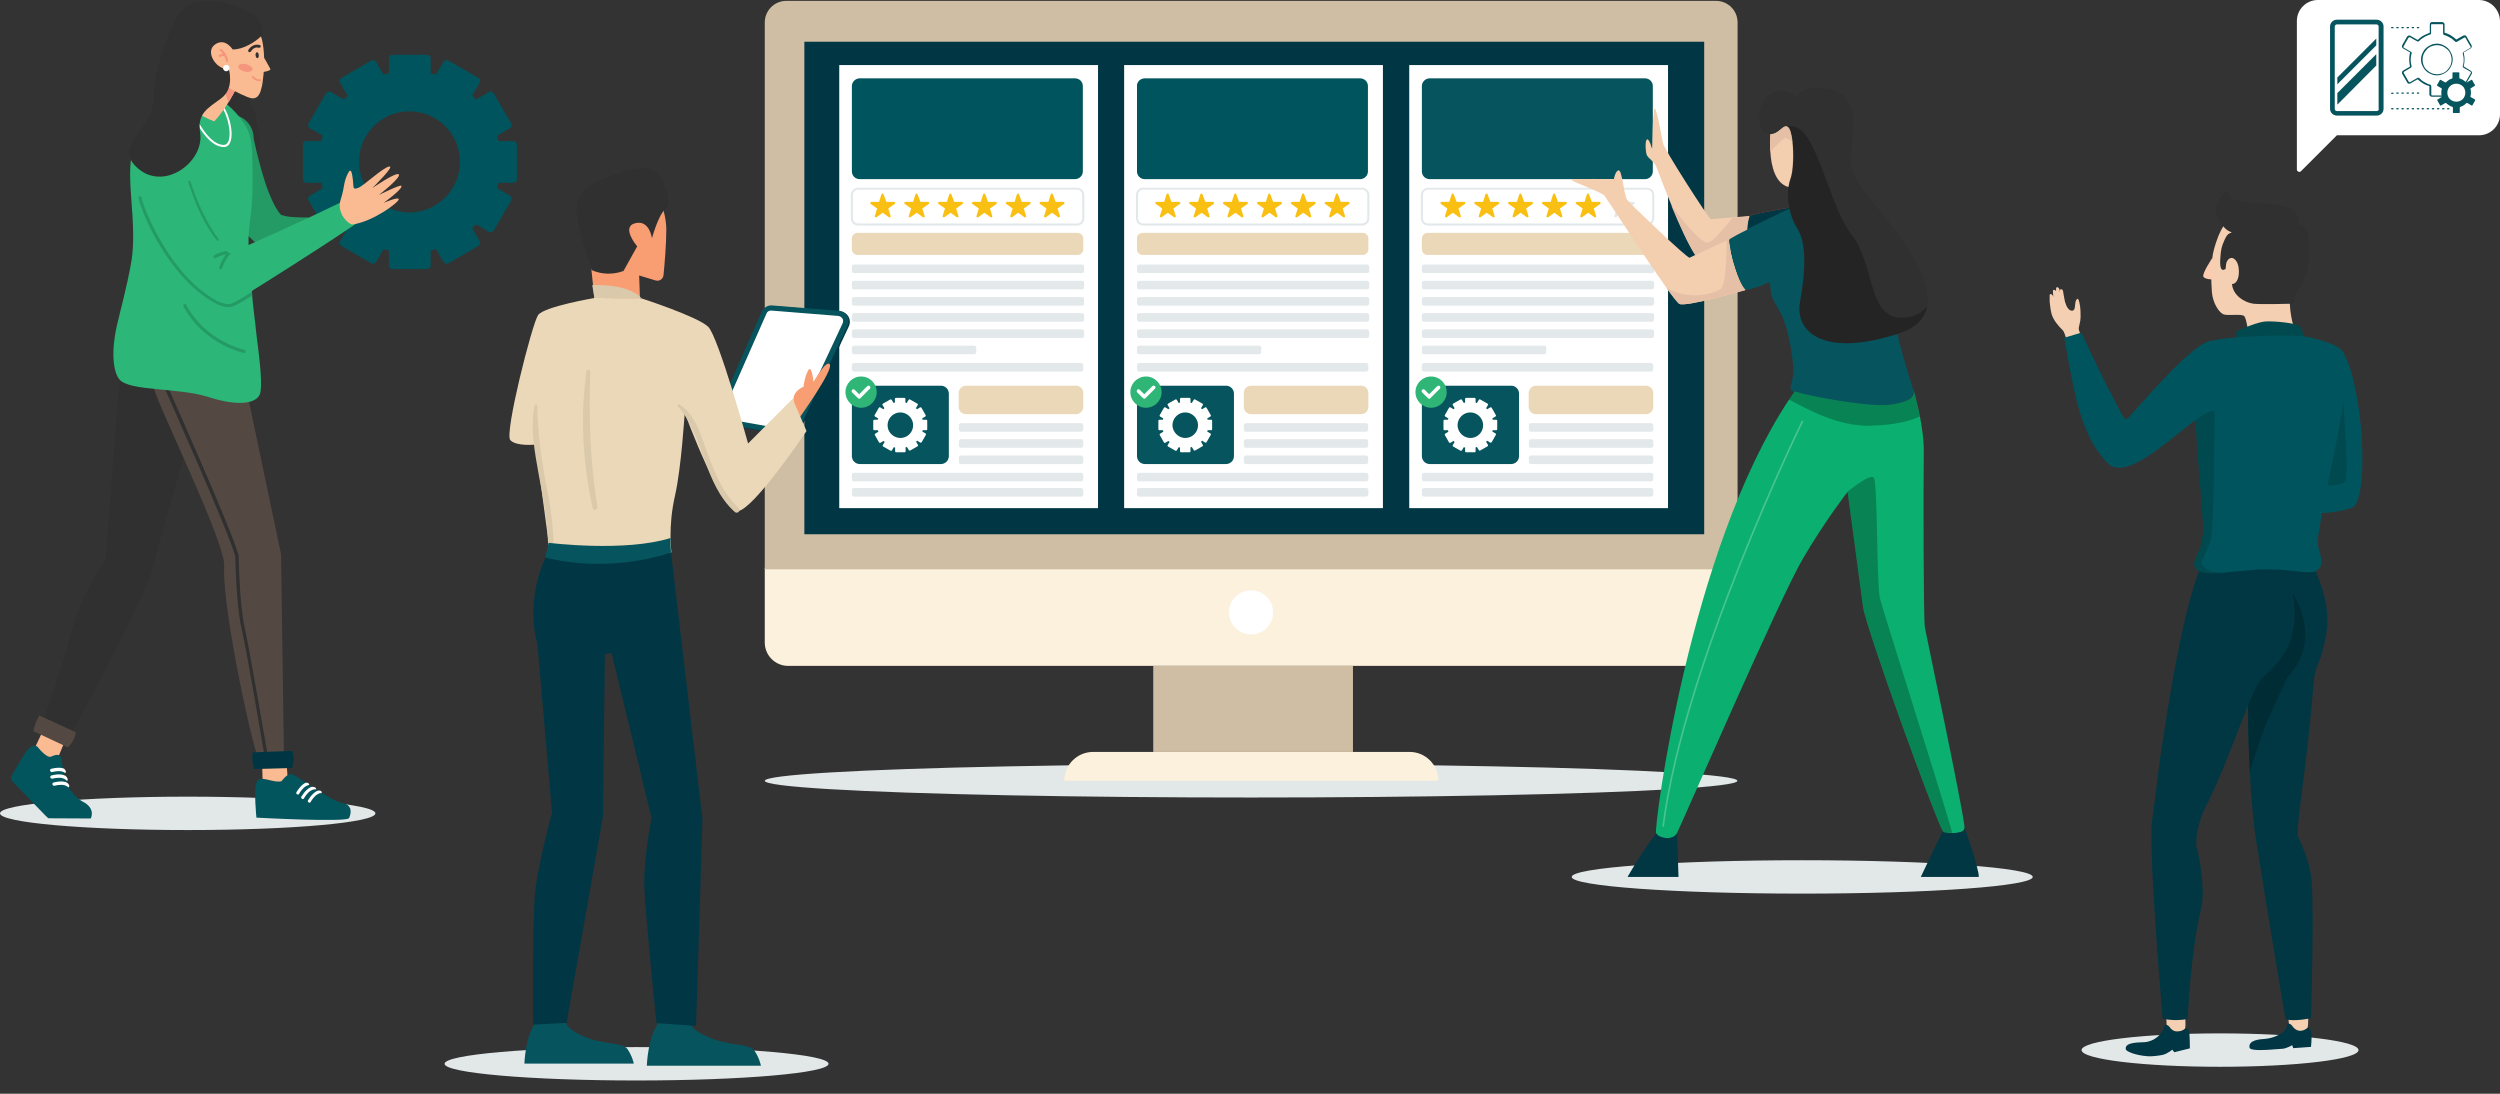 <?xml version="1.0" encoding="utf-8"?>
<!-- Generator: Adobe Illustrator 24.0.2, SVG Export Plug-In . SVG Version: 6.00 Build 0)  -->
<svg version="1.1" id="Layer_1" xmlns="http://www.w3.org/2000/svg" xmlns:xlink="http://www.w3.org/1999/xlink" x="0px" y="0px"
	 viewBox="0 0 1168 511" style="enable-background:new 0 0 1168 511;" xml:space="preserve">
<rect x="0" y="0" width="1168" height="511" fill="#333333" stroke="none"/>
<style type="text/css">
	.st0{fill:#FBF1DD;}
	.st1{fill:#CFBEA3;}
	.st2{fill:#013644;}
	.st3{fill:#FFFFFF;}
	.st4{fill:#E2E7E8;}
	.st5{clip-path:url(#SVGID_2_);}
	.st6{fill-rule:evenodd;clip-rule:evenodd;fill:#E3E8EA;}
	.st7{fill-rule:evenodd;clip-rule:evenodd;fill:#F9C013;}
	.st8{fill-rule:evenodd;clip-rule:evenodd;fill:#06545D;}
	.st9{fill:#2FB677;}
	.st10{fill-rule:evenodd;clip-rule:evenodd;fill:#00545D;}
	.st11{fill-rule:evenodd;clip-rule:evenodd;fill:#EBD8B9;}
	.st12{fill:#F3CEAF;}
	.st13{fill:#EF3B38;}
	.st14{fill:#003743;}
	.st15{fill:#06545D;}
	.st16{fill:#303030;}
	.st17{fill:#0BAF70;}
	.st18{opacity:0.25;fill:#010101;}
	.st19{opacity:0.25;fill:none;stroke:#FFFFFF;stroke-width:0.769;stroke-miterlimit:10;}
	.st20{fill:#E5C0A7;}
	.st21{fill:#00545D;}
	.st22{fill:#249B64;}
	.st23{fill:#FBBB92;}
	.st24{fill:#544842;}
	.st25{fill:#02545D;}
	.st26{fill:#003644;}
	.st27{fill:#2CB677;}
	.st28{fill:#F6957E;}
	.st29{fill-rule:evenodd;clip-rule:evenodd;fill:#FFFFFF;}
	.st30{fill:#F5CFB2;}
	.st31{fill:#004A4F;}
	.st32{fill:#002D35;}
	.st33{fill:#FCCCB0;}
	.st34{fill:#262845;}
	.st35{fill:#F89E72;}
	.st36{fill:#DAC9AA;}
	.st37{fill:#EBD8B9;}
</style>
<g>
	<g>
		<g>
			<g>
				<g>
					<g>
						<path class="st0" d="M800.9,311.1H368.2c-6,0-10.9-4.9-10.9-10.9v-35h454.5v35C811.8,306.2,806.9,311.1,800.9,311.1z"/>
					</g>
					<g>
						<rect x="538.8" y="311.1" class="st1" width="93.3" height="40.2"/>
					</g>
					<g>
						<path class="st1" d="M811.8,266H357.3V10.5c0-5.6,4.5-10.1,10.1-10.1h434.3c5.6,0,10.1,4.5,10.1,10.1V266z"/>
					</g>
					<g>
						<rect x="375.8" y="19.5" class="st2" width="420.4" height="230.1"/>
					</g>
					<g>
						<path class="st3" d="M594.8,286.1c0,5.7-4.6,10.3-10.3,10.3c-5.7,0-10.3-4.6-10.3-10.3s4.6-10.3,10.3-10.3
							C590.2,275.8,594.8,280.4,594.8,286.1z"/>
					</g>
					<g>
						<ellipse class="st4" cx="584.5" cy="364.8" rx="227.2" ry="7.8"/>
					</g>
					<g>
						<path class="st0" d="M672,364.8H497.2l0,0c0-7.4,6-13.5,13.5-13.5h147.9C666,351.3,672,357.3,672,364.8L672,364.8z"/>
					</g>
				</g>
				<g>
					<defs>
						<rect id="SVGID_1_" x="375.8" y="19.5" width="420.4" height="230.1"/>
					</defs>
					<clipPath id="SVGID_2_">
						<use xlink:href="#SVGID_1_"  style="overflow:visible;"/>
					</clipPath>
					<g class="st5">
						<g>
							<g>
								<rect x="392.1" y="30.4" class="st3" width="120.9" height="207"/>
								<g>
									<path class="st6" d="M455.1,161.5H399c-0.6,0-1,0.5-1,1v2c0,0.6,0.5,1,1,1h56.1c0.6,0,1-0.5,1-1v-2
										C456.2,161.9,455.7,161.5,455.1,161.5z"/>
									<path class="st6" d="M505.5,153.9H399c-0.6,0-1,0.5-1,1v2c0,0.6,0.5,1,1,1h106.5c0.6,0,1-0.5,1-1v-2
										C506.5,154.4,506.1,153.9,505.5,153.9z"/>
									<path class="st6" d="M505.5,146.3H399c-0.6,0-1,0.5-1,1v2c0,0.6,0.5,1,1,1h106.5c0.6,0,1-0.5,1-1v-2
										C506.5,146.8,506.1,146.3,505.5,146.3z"/>
									<path class="st6" d="M400.9,87.7h102.3c0.9,0,1.8,0.4,2.4,1c0.6,0.6,1,1.5,1,2.4V102c0,0.9-0.4,1.8-1,2.4l0,0
										c-0.6,0.6-1.5,1-2.4,1H400.9c-0.9,0-1.8-0.4-2.4-1l0,0c-0.6-0.6-1-1.5-1-2.4V91.1c0-0.9,0.4-1.8,1-2.4
										C399.1,88.1,400,87.7,400.9,87.7L400.9,87.7z M503.2,88.6H400.9c-0.7,0-1.3,0.3-1.7,0.7h0c-0.4,0.4-0.7,1.1-0.7,1.7V102
										c0,0.7,0.3,1.3,0.7,1.7l0,0c0.4,0.4,1.1,0.7,1.7,0.7h102.3c0.7,0,1.3-0.3,1.7-0.7l0,0c0.4-0.4,0.7-1.1,0.7-1.7V91.1
										c0-0.7-0.3-1.3-0.7-1.7C504.5,88.9,503.9,88.6,503.2,88.6z"/>
									<g>
										<path class="st7" d="M430,94.3l3.6,0c0.2,0,0.4,0.1,0.5,0.4c0.1,0.2,0,0.5-0.2,0.6l-3,2.1l1.1,3.5c0.1,0.2,0,0.5-0.2,0.6
											c-0.2,0.1-0.4,0.1-0.6,0l-2.9-2.1l-2.9,2.1c-0.2,0.1-0.4,0.1-0.6,0c-0.2-0.1-0.3-0.4-0.2-0.6l1.1-3.5l-3-2.1
											c-0.2-0.1-0.3-0.4-0.2-0.6c0.1-0.2,0.3-0.4,0.5-0.4l3.6,0l1.1-3.5c0.1-0.2,0.3-0.4,0.5-0.4c0.2,0,0.4,0.1,0.5,0.4
											L430,94.3z"/>
										<path class="st7" d="M445.8,94.3l3.6,0c0.2,0,0.4,0.1,0.5,0.4c0.1,0.2,0,0.5-0.2,0.6l-3,2.1l1.1,3.5
											c0.1,0.2,0,0.5-0.2,0.6c-0.2,0.1-0.4,0.1-0.6,0l-2.9-2.1l-2.9,2.1c-0.2,0.1-0.4,0.1-0.6,0c-0.2-0.1-0.3-0.4-0.2-0.6
											l1.1-3.5l-3-2.1c-0.2-0.1-0.3-0.4-0.2-0.6c0.1-0.2,0.3-0.4,0.5-0.4l3.6,0l1.1-3.5c0.1-0.2,0.3-0.4,0.5-0.4
											c0.2,0,0.4,0.1,0.5,0.4L445.8,94.3z"/>
										<path class="st7" d="M461.6,94.3l3.6,0c0.2,0,0.4,0.1,0.5,0.4c0.1,0.2,0,0.5-0.2,0.6l-3,2.1l1.1,3.5
											c0.1,0.2,0,0.5-0.2,0.6c-0.2,0.1-0.4,0.1-0.6,0l-2.9-2.1l-2.9,2.1c-0.2,0.1-0.4,0.1-0.6,0c-0.2-0.1-0.3-0.4-0.2-0.6
											l1.1-3.5l-3-2.1c-0.2-0.1-0.3-0.4-0.2-0.6c0.1-0.2,0.3-0.4,0.5-0.4l3.6,0l1.1-3.5c0.1-0.2,0.3-0.4,0.5-0.4
											c0.2,0,0.4,0.1,0.5,0.4L461.6,94.3z"/>
										<path class="st7" d="M477.4,94.3l3.6,0c0.2,0,0.4,0.1,0.5,0.4c0.1,0.2,0,0.5-0.2,0.6l-3,2.1l1.1,3.5
											c0.1,0.2,0,0.5-0.2,0.6c-0.2,0.1-0.4,0.1-0.6,0l-2.9-2.1l-2.9,2.1c-0.2,0.1-0.4,0.1-0.6,0c-0.2-0.1-0.3-0.4-0.2-0.6
											l1.1-3.5l-3-2.1c-0.2-0.1-0.3-0.4-0.2-0.6c0.1-0.2,0.3-0.4,0.5-0.4l3.6,0l1.1-3.5c0.1-0.2,0.3-0.4,0.5-0.4
											s0.4,0.1,0.5,0.4L477.4,94.3z"/>
										<path class="st7" d="M493.2,94.3l3.6,0c0.2,0,0.4,0.1,0.5,0.4c0.1,0.2,0,0.5-0.2,0.6l-3,2.1l1.1,3.5
											c0.1,0.2,0,0.5-0.2,0.6c-0.2,0.1-0.4,0.1-0.6,0l-2.9-2.1l-2.9,2.1c-0.2,0.1-0.4,0.1-0.6,0c-0.2-0.1-0.3-0.4-0.2-0.6
											l1.1-3.5l-3-2.1c-0.2-0.1-0.3-0.4-0.2-0.6c0.1-0.2,0.3-0.4,0.5-0.4l3.6,0l1.1-3.5c0.1-0.2,0.3-0.4,0.5-0.4
											c0.2,0,0.4,0.1,0.5,0.4L493.2,94.3z"/>
										<path class="st7" d="M414.1,94.3l3.6,0c0.2,0,0.4,0.1,0.5,0.4c0.1,0.2,0,0.5-0.2,0.6l-3,2.1l1.1,3.5
											c0.1,0.2,0,0.5-0.2,0.6c-0.2,0.1-0.4,0.1-0.6,0l-2.9-2.1l-2.9,2.1c-0.2,0.1-0.4,0.1-0.6,0c-0.2-0.1-0.3-0.4-0.2-0.6
											l1.1-3.5l-3-2.1c-0.2-0.1-0.3-0.4-0.2-0.6c0.1-0.2,0.3-0.4,0.5-0.4l3.6,0l1.1-3.5c0.1-0.2,0.3-0.4,0.5-0.4
											s0.4,0.1,0.5,0.4L414.1,94.3z"/>
									</g>
									<path class="st6" d="M505.1,169.6H399c-0.6,0-1,0.5-1,1v2c0,0.6,0.5,1,1,1h106.1c0.6,0,1-0.5,1-1v-2
										C506.1,170.1,505.7,169.6,505.1,169.6z"/>
									<g>
										<path class="st8" d="M401.7,180.2h37.9c2.1,0,3.7,1.7,3.7,3.7v29.2c0,2.1-1.7,3.7-3.7,3.7h-37.9c-2.1,0-3.7-1.7-3.7-3.7
											V184C398,181.9,399.7,180.2,401.7,180.2z"/>
										<g>
											<g>
												<path class="st3" d="M410.4,201.7C410.4,201.7,410.4,201.7,410.4,201.7l-1.5,0.9c-0.2,0.1-0.3,0.4-0.2,0.6l2,3.5
													c0.1,0.2,0.4,0.3,0.6,0.2l1.5-0.9c0.2,0.2,0.3,0.3,0.5,0.5c0,0,0,0,0,0l-0.9,1.5c-0.1,0.2,0,0.5,0.2,0.6l3.5,2
													c0.2,0.1,0.5,0,0.6-0.2l0.9-1.5c0.2,0.1,0.4,0.1,0.6,0.2c0,0,0,0,0,0v1.8c0,0.2,0.2,0.4,0.4,0.4h4.1
													c0.2,0,0.4-0.2,0.4-0.4V209c0,0,0,0,0,0c0.2,0,0.4-0.1,0.6-0.2l0.9,1.5c0.1,0.2,0.4,0.3,0.6,0.2l3.5-2
													c0.2-0.1,0.3-0.4,0.2-0.6l-0.9-1.5c0,0,0,0,0,0c0.2-0.2,0.3-0.3,0.5-0.5l1.5,0.9c0.2,0.1,0.5,0,0.6-0.2l2-3.5
													c0.1-0.2,0-0.5-0.2-0.6l-1.5-0.9c0,0,0,0,0,0c0.1-0.2,0.1-0.4,0.2-0.6h1.7c0.2,0,0.4-0.2,0.4-0.4v-4.1
													c0-0.2-0.2-0.4-0.4-0.4H431c0-0.2-0.1-0.4-0.2-0.6l1.5-0.9c0.2-0.1,0.3-0.4,0.2-0.6l-2-3.5c-0.1-0.2-0.4-0.3-0.6-0.2
													l-1.5,0.9c-0.2-0.2-0.3-0.3-0.5-0.5c0,0,0,0,0,0l0.9-1.5c0.1-0.2,0-0.5-0.2-0.6l-3.5-2c-0.2-0.1-0.5,0-0.6,0.2l-0.9,1.5
													c-0.2-0.1-0.4-0.1-0.6-0.2c0,0,0,0,0,0v-1.8c0-0.2-0.2-0.4-0.4-0.4h-4.1c-0.2,0-0.4,0.2-0.4,0.4v1.8c0,0,0,0,0,0
													c-0.2,0-0.4,0.1-0.6,0.2l-0.9-1.5c-0.1-0.2-0.4-0.3-0.6-0.2l-3.5,2c-0.2,0.1-0.3,0.4-0.2,0.6l0.9,1.5c0,0,0,0,0,0
													c-0.2,0.2-0.3,0.3-0.5,0.5l-1.5-0.9c-0.2-0.1-0.5,0-0.6,0.2l-2,3.5c-0.1,0.2,0,0.5,0.2,0.6l1.5,0.9
													c-0.1,0.2-0.1,0.4-0.2,0.6h-1.7c-0.2,0-0.4,0.2-0.4,0.4v4.1c0,0.2,0.2,0.4,0.4,0.4h1.7
													C410.3,201.3,410.3,201.5,410.4,201.7z M414.8,199.8c-0.8-4.1,2.8-7.8,7-7c2.3,0.5,4.2,2.3,4.7,4.7c0.8,4.2-2.8,7.8-7,7
													C417.1,204,415.2,202.1,414.8,199.8z"/>
											</g>
											<g>
												<circle class="st9" cx="402.3" cy="183.2" r="7.3"/>
												<g>
													<path class="st3" d="M401.5,186.3c-0.2,0-0.4-0.1-0.6-0.2l-2.8-2.8c-0.3-0.3-0.3-0.9,0-1.2c0.3-0.3,0.9-0.3,1.2,0
														l2.1,2.1l3.8-3.8c0.3-0.3,0.9-0.3,1.2,0c0.3,0.3,0.3,0.9,0,1.2L402,186C401.9,186.2,401.7,186.3,401.5,186.3z"/>
												</g>
											</g>
										</g>
									</g>
									<path class="st10" d="M401.7,36.6h100.5c2.1,0,3.7,1.6,3.7,3.6v39.9c0,2-1.7,3.6-3.7,3.6H401.7c-2.1,0-3.7-1.6-3.7-3.6
										V40.2C398,38.2,399.7,36.6,401.7,36.6z"/>
									<path class="st6" d="M505.5,138.8H399c-0.6,0-1,0.5-1,1v2c0,0.6,0.5,1,1,1h106.5c0.6,0,1-0.5,1-1v-2
										C506.5,139.2,506.1,138.8,505.5,138.8z"/>
									<path class="st6" d="M505.5,131.2H399c-0.6,0-1,0.5-1,1v2c0,0.6,0.5,1,1,1h106.5c0.6,0,1-0.5,1-1v-2
										C506.5,131.7,506.1,131.2,505.5,131.2z"/>
									<path class="st6" d="M505.5,123.6H399c-0.6,0-1,0.5-1,1v2c0,0.6,0.5,1,1,1h106.5c0.6,0,1-0.5,1-1v-2
										C506.5,124.1,506.1,123.6,505.5,123.6z"/>
									<path class="st11" d="M400.6,108.8h102.9c1.4,0,2.6,1.2,2.6,2.6v5.1c0,1.4-1.2,2.6-2.6,2.6H400.6c-1.4,0-2.6-1.2-2.6-2.6
										v-5.1C398,110,399.2,108.8,400.6,108.8z"/>
									<path class="st6" d="M399,220.9h106.1c0.6,0,1,0.5,1,1v2c0,0.6-0.5,1-1,1H399c-0.6,0-1-0.5-1-1v-2
										C398,221.4,398.4,220.9,399,220.9z"/>
									<path class="st6" d="M399,228h106.1c0.6,0,1,0.5,1,1v2c0,0.6-0.5,1-1,1H399c-0.6,0-1-0.5-1-1v-2
										C398,228.5,398.4,228,399,228z"/>
									<path class="st6" d="M449,212.8h56.1c0.6,0,1,0.5,1,1v2c0,0.6-0.5,1-1,1H449c-0.6,0-1-0.5-1-1v-2
										C447.9,213.3,448.4,212.8,449,212.8z"/>
									<path class="st6" d="M449,205.2h56.1c0.6,0,1,0.5,1,1v2c0,0.6-0.5,1-1,1H449c-0.6,0-1-0.5-1-1v-2
										C447.9,205.7,448.4,205.2,449,205.2z"/>
									<path class="st6" d="M449,197.7h56.1c0.6,0,1,0.5,1,1v2c0,0.6-0.5,1-1,1H449c-0.6,0-1-0.5-1-1v-2
										C447.9,198.1,448.4,197.7,449,197.7z"/>
									<path class="st11" d="M451.3,180.2h51.4c1.9,0,3.4,1.5,3.4,3.4v6.5c0,1.9-1.5,3.4-3.4,3.4h-51.4c-1.9,0-3.4-1.5-3.4-3.4
										v-6.5C447.9,181.7,449.5,180.2,451.3,180.2z"/>
								</g>
							</g>
							<g>
								<rect x="525.2" y="30.4" class="st3" width="120.9" height="207"/>
								<g>
									<path class="st6" d="M588.3,161.5h-56.1c-0.6,0-1,0.5-1,1v2c0,0.6,0.5,1,1,1h56.1c0.6,0,1-0.5,1-1v-2
										C589.3,161.9,588.8,161.5,588.3,161.5z"/>
									<path class="st6" d="M638.6,153.9H532.2c-0.6,0-1,0.5-1,1v2c0,0.6,0.5,1,1,1h106.5c0.6,0,1-0.5,1-1v-2
										C639.7,154.4,639.2,153.9,638.6,153.9z"/>
									<path class="st6" d="M638.6,146.3H532.2c-0.6,0-1,0.5-1,1v2c0,0.6,0.5,1,1,1h106.5c0.6,0,1-0.5,1-1v-2
										C639.7,146.8,639.2,146.3,638.6,146.3z"/>
									<path class="st6" d="M534.1,87.7h102.3c0.9,0,1.8,0.4,2.4,1c0.6,0.6,1,1.5,1,2.4V102c0,0.9-0.4,1.8-1,2.4l0,0
										c-0.6,0.6-1.5,1-2.4,1H534.1c-0.9,0-1.8-0.4-2.4-1l0,0c-0.6-0.6-1-1.5-1-2.4V91.1c0-0.9,0.4-1.8,1-2.4
										C532.3,88.1,533.1,87.7,534.1,87.7L534.1,87.7z M636.3,88.6H534.1c-0.7,0-1.3,0.3-1.7,0.7h0c-0.4,0.4-0.7,1.1-0.7,1.7V102
										c0,0.7,0.3,1.3,0.7,1.7l0,0c0.4,0.4,1.1,0.7,1.7,0.7h102.3c0.7,0,1.3-0.3,1.7-0.7l0,0c0.4-0.4,0.7-1.1,0.7-1.7V91.1
										c0-0.7-0.3-1.3-0.7-1.7C637.6,88.9,637,88.6,636.3,88.6z"/>
									<g>
										<path class="st7" d="M563.1,94.3l3.6,0c0.2,0,0.4,0.1,0.5,0.4c0.1,0.2,0,0.5-0.2,0.6l-3,2.1l1.1,3.5
											c0.1,0.2,0,0.5-0.2,0.6c-0.2,0.1-0.4,0.1-0.6,0l-2.9-2.1l-2.9,2.1c-0.2,0.1-0.4,0.1-0.6,0c-0.2-0.1-0.3-0.4-0.2-0.6
											l1.1-3.5l-3-2.1c-0.2-0.1-0.3-0.4-0.2-0.6c0.1-0.2,0.3-0.4,0.5-0.4l3.6,0l1.1-3.5c0.1-0.2,0.3-0.4,0.5-0.4
											c0.2,0,0.4,0.1,0.5,0.4L563.1,94.3z"/>
										<path class="st7" d="M578.9,94.3l3.6,0c0.2,0,0.4,0.1,0.5,0.4c0.1,0.2,0,0.5-0.2,0.6l-3,2.1l1.1,3.5
											c0.1,0.2,0,0.5-0.2,0.6c-0.2,0.1-0.4,0.1-0.6,0l-2.9-2.1l-2.9,2.1c-0.2,0.1-0.4,0.1-0.6,0c-0.2-0.1-0.3-0.4-0.2-0.6
											l1.1-3.5l-3-2.1c-0.2-0.1-0.3-0.4-0.2-0.6c0.1-0.2,0.3-0.4,0.5-0.4l3.6,0l1.1-3.5c0.1-0.2,0.3-0.4,0.5-0.4
											c0.2,0,0.4,0.1,0.5,0.4L578.9,94.3z"/>
										<path class="st7" d="M594.8,94.3l3.6,0c0.2,0,0.4,0.1,0.5,0.4c0.1,0.2,0,0.5-0.2,0.6l-3,2.1l1.1,3.5
											c0.1,0.2,0,0.5-0.2,0.6c-0.2,0.1-0.4,0.1-0.6,0l-2.9-2.1l-2.9,2.1c-0.2,0.1-0.4,0.1-0.6,0c-0.2-0.1-0.3-0.4-0.2-0.6
											l1.1-3.5l-3-2.1c-0.2-0.1-0.3-0.4-0.2-0.6c0.1-0.2,0.3-0.4,0.5-0.4l3.6,0l1.1-3.5c0.1-0.2,0.3-0.4,0.5-0.4
											c0.2,0,0.4,0.1,0.5,0.4L594.8,94.3z"/>
										<path class="st7" d="M610.6,94.3l3.6,0c0.2,0,0.4,0.1,0.5,0.4c0.1,0.2,0,0.5-0.2,0.6l-3,2.1l1.1,3.5
											c0.1,0.2,0,0.5-0.2,0.6c-0.2,0.1-0.4,0.1-0.6,0l-2.9-2.1l-2.9,2.1c-0.2,0.1-0.4,0.1-0.6,0c-0.2-0.1-0.3-0.4-0.2-0.6
											l1.1-3.5l-3-2.1c-0.2-0.1-0.3-0.4-0.2-0.6c0.1-0.2,0.3-0.4,0.5-0.4l3.6,0l1.1-3.5c0.1-0.2,0.3-0.4,0.5-0.4
											c0.2,0,0.4,0.1,0.5,0.4L610.6,94.3z"/>
										<path class="st7" d="M626.4,94.3l3.6,0c0.2,0,0.4,0.1,0.5,0.4c0.1,0.2,0,0.5-0.2,0.6l-3,2.1l1.1,3.5
											c0.1,0.2,0,0.5-0.2,0.6c-0.2,0.1-0.4,0.1-0.6,0l-2.9-2.1l-2.9,2.1c-0.2,0.1-0.4,0.1-0.6,0c-0.2-0.1-0.3-0.4-0.2-0.6
											l1.1-3.5l-3-2.1c-0.2-0.1-0.3-0.4-0.2-0.6c0.1-0.2,0.3-0.4,0.5-0.4l3.6,0l1.1-3.5c0.1-0.2,0.3-0.4,0.5-0.4
											c0.2,0,0.4,0.1,0.5,0.4L626.4,94.3z"/>
										<path class="st7" d="M547.3,94.3l3.6,0c0.2,0,0.4,0.1,0.5,0.4c0.1,0.2,0,0.5-0.2,0.6l-3,2.1l1.1,3.5
											c0.1,0.2,0,0.5-0.2,0.6c-0.2,0.1-0.4,0.1-0.6,0l-2.9-2.1l-2.9,2.1c-0.2,0.1-0.4,0.1-0.6,0c-0.2-0.1-0.3-0.4-0.2-0.6
											l1.1-3.5l-3-2.1c-0.2-0.1-0.3-0.4-0.2-0.6c0.1-0.2,0.3-0.4,0.5-0.4l3.6,0l1.1-3.5c0.1-0.2,0.3-0.4,0.5-0.4
											c0.2,0,0.4,0.1,0.5,0.4L547.3,94.3z"/>
									</g>
									<path class="st6" d="M638.3,169.6H532.2c-0.6,0-1,0.5-1,1v2c0,0.6,0.5,1,1,1h106.1c0.6,0,1-0.5,1-1v-2
										C639.3,170.1,638.8,169.6,638.3,169.6z"/>
									<path class="st10" d="M534.9,36.6h100.5c2.1,0,3.7,1.6,3.7,3.6v39.9c0,2-1.7,3.6-3.7,3.6H534.9c-2.1,0-3.7-1.6-3.7-3.6
										V40.2C531.1,38.2,532.8,36.6,534.9,36.6z"/>
									<path class="st6" d="M638.6,138.8H532.2c-0.6,0-1,0.5-1,1v2c0,0.6,0.5,1,1,1h106.5c0.6,0,1-0.5,1-1v-2
										C639.7,139.2,639.2,138.8,638.6,138.8z"/>
									<path class="st6" d="M638.6,131.2H532.2c-0.6,0-1,0.5-1,1v2c0,0.6,0.5,1,1,1h106.5c0.6,0,1-0.5,1-1v-2
										C639.7,131.7,639.2,131.2,638.6,131.2z"/>
									<path class="st6" d="M638.6,123.6H532.2c-0.6,0-1,0.5-1,1v2c0,0.6,0.5,1,1,1h106.5c0.6,0,1-0.5,1-1v-2
										C639.7,124.1,639.2,123.6,638.6,123.6z"/>
									<path class="st11" d="M533.8,108.8h102.9c1.4,0,2.6,1.2,2.6,2.6v5.1c0,1.4-1.2,2.6-2.6,2.6H533.8c-1.4,0-2.6-1.2-2.6-2.6
										v-5.1C531.1,110,532.3,108.8,533.8,108.8z"/>
									<path class="st6" d="M532.2,220.9h106.1c0.6,0,1,0.5,1,1v2c0,0.6-0.5,1-1,1H532.2c-0.6,0-1-0.5-1-1v-2
										C531.1,221.4,531.6,220.9,532.2,220.9z"/>
									<path class="st6" d="M532.2,228h106.1c0.6,0,1,0.5,1,1v2c0,0.6-0.5,1-1,1H532.2c-0.6,0-1-0.5-1-1v-2
										C531.1,228.5,531.6,228,532.2,228z"/>
									<path class="st6" d="M582.1,212.8h56.1c0.6,0,1,0.5,1,1v2c0,0.6-0.5,1-1,1h-56.1c-0.6,0-1-0.5-1-1v-2
										C581.1,213.3,581.6,212.8,582.1,212.8z"/>
									<path class="st6" d="M582.1,205.2h56.1c0.6,0,1,0.5,1,1v2c0,0.6-0.5,1-1,1h-56.1c-0.6,0-1-0.5-1-1v-2
										C581.1,205.7,581.6,205.2,582.1,205.2z"/>
									<path class="st6" d="M582.1,197.7h56.1c0.6,0,1,0.5,1,1v2c0,0.6-0.5,1-1,1h-56.1c-0.6,0-1-0.5-1-1v-2
										C581.1,198.1,581.6,197.7,582.1,197.7z"/>
									<path class="st11" d="M584.5,180.2h51.4c1.9,0,3.4,1.5,3.4,3.4v6.5c0,1.9-1.5,3.4-3.4,3.4h-51.4c-1.9,0-3.4-1.5-3.4-3.4
										v-6.5C581.1,181.7,582.6,180.2,584.5,180.2z"/>
									<g>
										<path class="st8" d="M534.9,180.2h37.9c2.1,0,3.7,1.7,3.7,3.7v29.2c0,2.1-1.7,3.7-3.7,3.7h-37.9c-2.1,0-3.7-1.7-3.7-3.7
											V184C531.1,181.9,532.8,180.2,534.9,180.2z"/>
										<g>
											<g>
												<path class="st3" d="M543.5,201.7C543.5,201.7,543.5,201.7,543.5,201.7l-1.5,0.9c-0.2,0.1-0.3,0.4-0.2,0.6l2,3.5
													c0.1,0.2,0.4,0.3,0.6,0.2l1.5-0.9c0.2,0.2,0.3,0.3,0.5,0.5c0,0,0,0,0,0l-0.9,1.5c-0.1,0.2,0,0.5,0.2,0.6l3.5,2
													c0.2,0.1,0.5,0,0.6-0.2l0.9-1.5c0.2,0.1,0.4,0.1,0.6,0.2c0,0,0,0,0,0v1.8c0,0.2,0.2,0.4,0.4,0.4h4.1
													c0.2,0,0.4-0.2,0.4-0.4V209c0,0,0,0,0,0c0.2,0,0.4-0.1,0.6-0.2l0.9,1.5c0.1,0.2,0.4,0.3,0.6,0.2l3.5-2
													c0.2-0.1,0.3-0.4,0.2-0.6l-0.9-1.5c0,0,0,0,0,0c0.2-0.2,0.3-0.3,0.5-0.5l1.5,0.9c0.2,0.1,0.5,0,0.6-0.2l2-3.5
													c0.1-0.2,0-0.5-0.2-0.6l-1.5-0.9c0,0,0,0,0,0c0.1-0.2,0.1-0.4,0.2-0.6h1.7c0.2,0,0.4-0.2,0.4-0.4v-4.1
													c0-0.2-0.2-0.4-0.4-0.4h-1.7c0-0.2-0.1-0.4-0.2-0.6l1.5-0.9c0.2-0.1,0.3-0.4,0.2-0.6l-2-3.5c-0.1-0.2-0.4-0.3-0.6-0.2
													l-1.5,0.9c-0.2-0.2-0.3-0.3-0.5-0.5c0,0,0,0,0,0l0.9-1.5c0.1-0.2,0-0.5-0.2-0.6l-3.5-2c-0.2-0.1-0.5,0-0.6,0.2l-0.9,1.5
													c-0.2-0.1-0.4-0.1-0.6-0.2c0,0,0,0,0,0v-1.8c0-0.2-0.2-0.4-0.4-0.4h-4.1c-0.2,0-0.4,0.2-0.4,0.4v1.8c0,0,0,0,0,0
													c-0.2,0-0.4,0.1-0.6,0.2l-0.9-1.5c-0.1-0.2-0.4-0.3-0.6-0.2l-3.5,2c-0.2,0.1-0.3,0.4-0.2,0.6l0.9,1.5c0,0,0,0,0,0
													c-0.2,0.2-0.3,0.3-0.5,0.5l-1.5-0.9c-0.2-0.1-0.5,0-0.6,0.2l-2,3.5c-0.1,0.2,0,0.5,0.2,0.6l1.5,0.9
													c-0.1,0.2-0.1,0.4-0.2,0.6h-1.7c-0.2,0-0.4,0.2-0.4,0.4v4.1c0,0.2,0.2,0.4,0.4,0.4h1.7
													C543.4,201.3,543.5,201.5,543.5,201.7z M547.9,199.8c-0.8-4.1,2.8-7.8,7-7c2.3,0.5,4.2,2.3,4.7,4.7c0.8,4.2-2.8,7.8-7,7
													C550.3,204,548.4,202.1,547.9,199.8z"/>
											</g>
											<g>
												<circle class="st9" cx="535.4" cy="183.2" r="7.3"/>
												<g>
													<path class="st3" d="M534.7,186.3c-0.2,0-0.4-0.1-0.6-0.2l-2.8-2.8c-0.3-0.3-0.3-0.9,0-1.2c0.3-0.3,0.9-0.3,1.2,0
														l2.1,2.1l3.8-3.8c0.3-0.3,0.9-0.3,1.2,0c0.3,0.3,0.3,0.9,0,1.2l-4.4,4.4C535.1,186.2,534.9,186.3,534.7,186.3z"/>
												</g>
											</g>
										</g>
									</g>
								</g>
							</g>
							<g>
								<rect x="658.4" y="30.4" class="st3" width="120.9" height="207"/>
								<g>
									<path class="st6" d="M721.4,161.5h-56.1c-0.6,0-1,0.5-1,1v2c0,0.6,0.5,1,1,1h56.1c0.6,0,1-0.5,1-1v-2
										C722.5,161.9,722,161.5,721.4,161.5z"/>
									<path class="st6" d="M771.8,153.9H665.3c-0.6,0-1,0.5-1,1v2c0,0.6,0.5,1,1,1h106.5c0.6,0,1-0.5,1-1v-2
										C772.8,154.4,772.4,153.9,771.8,153.9z"/>
									<path class="st6" d="M771.8,146.3H665.3c-0.6,0-1,0.5-1,1v2c0,0.6,0.5,1,1,1h106.5c0.6,0,1-0.5,1-1v-2
										C772.8,146.8,772.4,146.3,771.8,146.3z"/>
									<path class="st6" d="M667.2,87.7h102.3c0.9,0,1.8,0.4,2.4,1c0.6,0.6,1,1.5,1,2.4V102c0,0.9-0.4,1.8-1,2.4l0,0
										c-0.6,0.6-1.5,1-2.4,1H667.2c-0.9,0-1.8-0.4-2.4-1l0,0c-0.6-0.6-1-1.5-1-2.4V91.1c0-0.9,0.4-1.8,1-2.4
										C665.5,88.1,666.3,87.7,667.2,87.7L667.2,87.7z M769.5,88.6H667.2c-0.7,0-1.3,0.3-1.7,0.7h0c-0.4,0.4-0.7,1.1-0.7,1.7V102
										c0,0.7,0.3,1.3,0.7,1.7l0,0c0.4,0.4,1.1,0.7,1.7,0.7h102.3c0.7,0,1.3-0.3,1.7-0.7l0,0c0.4-0.4,0.7-1.1,0.7-1.7V91.1
										c0-0.7-0.3-1.3-0.7-1.7C770.8,88.9,770.2,88.6,769.5,88.6z"/>
									<g>
										<path class="st7" d="M696.3,94.3l3.6,0c0.2,0,0.4,0.1,0.5,0.4c0.1,0.2,0,0.5-0.2,0.6l-3,2.1l1.1,3.5
											c0.1,0.2,0,0.5-0.2,0.6c-0.2,0.1-0.4,0.1-0.6,0l-2.9-2.1l-2.9,2.1c-0.2,0.1-0.4,0.1-0.6,0c-0.2-0.1-0.3-0.4-0.2-0.6
											l1.1-3.5l-3-2.1c-0.2-0.1-0.3-0.4-0.2-0.6c0.1-0.2,0.3-0.4,0.5-0.4l3.6,0l1.1-3.5c0.1-0.2,0.3-0.4,0.5-0.4
											c0.2,0,0.4,0.1,0.5,0.4L696.3,94.3z"/>
										<path class="st7" d="M712.1,94.3l3.6,0c0.2,0,0.4,0.1,0.5,0.4c0.1,0.2,0,0.5-0.2,0.6l-3,2.1l1.1,3.5
											c0.1,0.2,0,0.5-0.2,0.6c-0.2,0.1-0.4,0.1-0.6,0l-2.9-2.1l-2.9,2.1c-0.2,0.1-0.4,0.1-0.6,0c-0.2-0.1-0.3-0.4-0.2-0.6
											l1.1-3.5l-3-2.1c-0.2-0.1-0.3-0.4-0.2-0.6c0.1-0.2,0.3-0.4,0.5-0.4l3.6,0l1.1-3.5c0.1-0.2,0.3-0.4,0.5-0.4
											c0.2,0,0.4,0.1,0.5,0.4L712.1,94.3z"/>
										<path class="st7" d="M727.9,94.3l3.6,0c0.2,0,0.4,0.1,0.5,0.4c0.1,0.2,0,0.5-0.2,0.6l-3,2.1l1.1,3.5
											c0.1,0.2,0,0.5-0.2,0.6c-0.2,0.1-0.4,0.1-0.6,0l-2.9-2.1l-2.9,2.1c-0.2,0.1-0.4,0.1-0.6,0c-0.2-0.1-0.3-0.4-0.2-0.6
											l1.1-3.5l-3-2.1c-0.2-0.1-0.3-0.4-0.2-0.6c0.1-0.2,0.3-0.4,0.5-0.4l3.6,0l1.1-3.5c0.1-0.2,0.3-0.4,0.5-0.4
											c0.2,0,0.4,0.1,0.5,0.4L727.9,94.3z"/>
										<path class="st7" d="M743.7,94.3l3.6,0c0.2,0,0.4,0.1,0.5,0.4c0.1,0.2,0,0.5-0.2,0.6l-3,2.1l1.1,3.5
											c0.1,0.2,0,0.5-0.2,0.6c-0.2,0.1-0.4,0.1-0.6,0l-2.9-2.1l-2.9,2.1c-0.2,0.1-0.4,0.1-0.6,0c-0.2-0.1-0.3-0.4-0.2-0.6
											l1.1-3.5l-3-2.1c-0.2-0.1-0.3-0.4-0.2-0.6c0.1-0.2,0.3-0.4,0.5-0.4l3.6,0l1.1-3.5c0.1-0.2,0.3-0.4,0.5-0.4
											c0.2,0,0.4,0.1,0.5,0.4L743.7,94.3z"/>
										<path class="st6" d="M759.6,94.3l3.6,0c0.2,0,0.4,0.1,0.5,0.4c0.1,0.2,0,0.5-0.2,0.6l-3,2.1l1.1,3.5
											c0.1,0.2,0,0.5-0.2,0.6c-0.2,0.1-0.4,0.1-0.6,0l-2.9-2.1l-2.9,2.1c-0.2,0.1-0.4,0.1-0.6,0c-0.2-0.1-0.3-0.4-0.2-0.6
											l1.1-3.5l-3-2.1c-0.2-0.1-0.3-0.4-0.2-0.6c0.1-0.2,0.3-0.4,0.5-0.4l3.6,0l1.1-3.5c0.1-0.2,0.3-0.4,0.5-0.4
											c0.2,0,0.4,0.1,0.5,0.4L759.6,94.3z"/>
										<path class="st7" d="M680.5,94.3l3.6,0c0.2,0,0.4,0.1,0.5,0.4c0.1,0.2,0,0.5-0.2,0.6l-3,2.1l1.1,3.5
											c0.1,0.2,0,0.5-0.2,0.6c-0.2,0.1-0.4,0.1-0.6,0l-2.9-2.1l-2.9,2.1c-0.2,0.1-0.4,0.1-0.6,0c-0.2-0.1-0.3-0.4-0.2-0.6
											l1.1-3.5l-3-2.1c-0.2-0.1-0.3-0.4-0.2-0.6c0.1-0.2,0.3-0.4,0.5-0.4l3.6,0l1.1-3.5c0.1-0.2,0.3-0.4,0.5-0.4
											c0.2,0,0.4,0.1,0.5,0.4L680.5,94.3z"/>
									</g>
									<path class="st6" d="M771.4,169.6H665.3c-0.6,0-1,0.5-1,1v2c0,0.6,0.5,1,1,1h106.1c0.6,0,1-0.5,1-1v-2
										C772.4,170.1,772,169.6,771.4,169.6z"/>
									<path class="st8" d="M668,36.6h100.5c2.1,0,3.7,1.6,3.7,3.6v39.9c0,2-1.7,3.6-3.7,3.6H668c-2.1,0-3.7-1.6-3.7-3.6V40.2
										C664.3,38.2,666,36.6,668,36.6z"/>
									<path class="st6" d="M771.8,138.8H665.3c-0.6,0-1,0.5-1,1v2c0,0.6,0.5,1,1,1h106.5c0.6,0,1-0.5,1-1v-2
										C772.8,139.2,772.4,138.8,771.8,138.8z"/>
									<path class="st6" d="M771.8,131.2H665.3c-0.6,0-1,0.5-1,1v2c0,0.6,0.5,1,1,1h106.5c0.6,0,1-0.5,1-1v-2
										C772.8,131.7,772.4,131.2,771.8,131.2z"/>
									<path class="st6" d="M771.8,123.6H665.3c-0.6,0-1,0.5-1,1v2c0,0.6,0.5,1,1,1h106.5c0.6,0,1-0.5,1-1v-2
										C772.8,124.1,772.4,123.6,771.8,123.6z"/>
									<path class="st11" d="M666.9,108.8h102.9c1.4,0,2.6,1.2,2.6,2.6v5.1c0,1.4-1.2,2.6-2.6,2.6H666.9c-1.4,0-2.6-1.2-2.6-2.6
										v-5.1C664.3,110,665.5,108.8,666.9,108.8z"/>
									<path class="st6" d="M665.3,220.9h106.1c0.6,0,1,0.5,1,1v2c0,0.6-0.5,1-1,1H665.3c-0.6,0-1-0.5-1-1v-2
										C664.3,221.4,664.8,220.9,665.3,220.9z"/>
									<path class="st6" d="M665.3,228h106.1c0.6,0,1,0.5,1,1v2c0,0.6-0.5,1-1,1H665.3c-0.6,0-1-0.5-1-1v-2
										C664.3,228.5,664.8,228,665.3,228z"/>
									<path class="st6" d="M715.3,212.8h56.1c0.6,0,1,0.5,1,1v2c0,0.6-0.5,1-1,1h-56.1c-0.6,0-1-0.5-1-1v-2
										C714.3,213.3,714.7,212.8,715.3,212.8z"/>
									<path class="st6" d="M715.3,205.2h56.1c0.6,0,1,0.5,1,1v2c0,0.6-0.5,1-1,1h-56.1c-0.6,0-1-0.5-1-1v-2
										C714.3,205.7,714.7,205.2,715.3,205.2z"/>
									<path class="st6" d="M715.3,197.7h56.1c0.6,0,1,0.5,1,1v2c0,0.6-0.5,1-1,1h-56.1c-0.6,0-1-0.5-1-1v-2
										C714.3,198.1,714.7,197.7,715.3,197.7z"/>
									<path class="st11" d="M717.6,180.2h51.4c1.9,0,3.4,1.5,3.4,3.4v6.5c0,1.9-1.5,3.4-3.4,3.4h-51.4c-1.9,0-3.4-1.5-3.4-3.4
										v-6.5C714.3,181.7,715.8,180.2,717.6,180.2z"/>
									<g>
										<path class="st8" d="M668,180.2H706c2.1,0,3.7,1.7,3.7,3.7v29.2c0,2.1-1.7,3.7-3.7,3.7H668c-2.1,0-3.7-1.7-3.7-3.7V184
											C664.3,181.9,666,180.2,668,180.2z"/>
										<g>
											<g>
												<path class="st3" d="M676.7,201.7C676.7,201.7,676.7,201.7,676.7,201.7l-1.5,0.9c-0.2,0.1-0.3,0.4-0.2,0.6l2,3.5
													c0.1,0.2,0.4,0.3,0.6,0.2l1.5-0.9c0.2,0.2,0.3,0.3,0.5,0.5c0,0,0,0,0,0l-0.9,1.5c-0.1,0.2,0,0.5,0.2,0.6l3.5,2
													c0.2,0.1,0.5,0,0.6-0.2l0.9-1.5c0.2,0.1,0.4,0.1,0.6,0.2c0,0,0,0,0,0v1.8c0,0.2,0.2,0.4,0.4,0.4h4.1
													c0.2,0,0.4-0.2,0.4-0.4V209c0,0,0,0,0,0c0.2,0,0.4-0.1,0.6-0.2l0.9,1.5c0.1,0.2,0.4,0.3,0.6,0.2l3.5-2
													c0.2-0.1,0.3-0.4,0.2-0.6l-0.9-1.5c0,0,0,0,0,0c0.2-0.2,0.3-0.3,0.5-0.5l1.5,0.9c0.2,0.1,0.5,0,0.6-0.2l2-3.5
													c0.1-0.2,0-0.5-0.2-0.6l-1.5-0.9c0,0,0,0,0,0c0.1-0.2,0.1-0.4,0.2-0.6h1.7c0.2,0,0.4-0.2,0.4-0.4v-4.1
													c0-0.2-0.2-0.4-0.4-0.4h-1.7c0-0.2-0.1-0.4-0.2-0.6l1.5-0.9c0.2-0.1,0.3-0.4,0.2-0.6l-2-3.5c-0.1-0.2-0.4-0.3-0.6-0.2
													l-1.5,0.9c-0.2-0.2-0.3-0.3-0.5-0.5c0,0,0,0,0,0l0.9-1.5c0.1-0.2,0-0.5-0.2-0.6l-3.5-2c-0.2-0.1-0.5,0-0.6,0.2l-0.9,1.5
													c-0.2-0.1-0.4-0.1-0.6-0.2c0,0,0,0,0,0v-1.8c0-0.2-0.2-0.4-0.4-0.4h-4.1c-0.2,0-0.4,0.2-0.4,0.4v1.8c0,0,0,0,0,0
													c-0.2,0-0.4,0.1-0.6,0.2l-0.9-1.5c-0.1-0.2-0.4-0.3-0.6-0.2l-3.5,2c-0.2,0.1-0.3,0.4-0.2,0.6l0.9,1.5c0,0,0,0,0,0
													c-0.2,0.2-0.3,0.3-0.5,0.5l-1.5-0.9c-0.2-0.1-0.5,0-0.6,0.2l-2,3.5c-0.1,0.2,0,0.5,0.2,0.6l1.5,0.9
													c-0.1,0.2-0.1,0.4-0.2,0.6h-1.7c-0.2,0-0.4,0.2-0.4,0.4v4.1c0,0.2,0.2,0.4,0.4,0.4h1.7
													C676.6,201.3,676.6,201.5,676.7,201.7z M681.1,199.8c-0.8-4.1,2.8-7.8,7-7c2.3,0.5,4.2,2.3,4.7,4.7c0.8,4.2-2.8,7.8-7,7
													C683.4,204,681.6,202.1,681.1,199.8z"/>
											</g>
											<g>
												<circle class="st9" cx="668.6" cy="183.2" r="7.3"/>
												<g>
													<path class="st3" d="M667.8,186.3c-0.2,0-0.4-0.1-0.6-0.2l-2.8-2.8c-0.3-0.3-0.3-0.9,0-1.2c0.3-0.3,0.9-0.3,1.2,0
														l2.1,2.1l3.8-3.8c0.3-0.3,0.9-0.3,1.2,0c0.3,0.3,0.3,0.9,0,1.2l-4.4,4.4C668.3,186.2,668,186.3,667.8,186.3z"/>
												</g>
											</g>
										</g>
									</g>
								</g>
							</g>
						</g>
					</g>
				</g>
			</g>
			<g>
				<path class="st12" d="M769.3,72.2c0.6,1.9,3.6,3,4.7,6.1c0.5,1.3,3.3,9,6.9,17.5c4.7,11.2,10.5,24,13.5,26
					c2.7,1.8,9.4,1.4,15.3,0.5c-1.4-5.1-2.2-9.8-1.9-10.5c0-0.1,0.3-0.3,0.6-0.5c0,0,0,0,0,0c1.3-0.8,4.2-2.4,7.9-4.2
					c0.2-3,0.7-5.7,1.2-6.2c0,0-4,0.3-8.2,0.7c-4.6,0.4-9.6,0.8-10,0.8c-0.8,0-22-32.9-22.4-35.6c-0.5-2.6-2.8-15.7-3.8-16.1
					c-1-0.3-1.1,18.1-1.2,18.7c-0.1,0.6-1-4-2.2-4.3C768.5,64.9,768.7,70.3,769.3,72.2z"/>
				<path class="st13" d="M816.5,114.7c0.3,1.5,1.8,2.2,3.4,2.5c2.4,0.4,5.1,0,5.1,0l12.7-8l2-12.8c0,0-0.7,0.1-1.9,0.3
					c-5.2,0.9-19.6,3.4-20.4,4.2c-0.5,0.5-1,3.2-1.2,6.2C816.1,109.9,816.1,112.9,816.5,114.7z"/>
				<path class="st14" d="M816.5,114.7c0.3,1.5,1.8,2.2,3.4,2.5c2.4,0.4,5.1,0,5.1,0l12.7-8l2-12.8c0,0-0.7,0.1-1.9,0.3
					c-5.2,0.9-19.6,3.4-20.4,4.2c-0.5,0.5-1,3.2-1.2,6.2C816.1,109.9,816.1,112.9,816.5,114.7z"/>
				<path class="st15" d="M807.8,114c0.2,1.6,0.7,3.8,1.3,6.3c0.2,0.6,0.3,1.3,0.5,2c0,0,0,0.1,0,0.1c0.6,2.1,1.3,4.3,2,6.2
					c0.3,0.7,0.5,1.3,0.8,2c0.9,2.1,1.9,3.8,3,4.9c6.7-1,10.1-3.6,11.5-3.6c0.3,2.5,0.3,3.8,0.5,5.1c0.1,0.6,0.3,1.2,0.6,2
					c0.6,1.4,1.5,3.2,3.3,6.2c0,0,0,0.1,0.1,0.1c0.3,0.6,0.7,1.3,1,2c0.9,1.9,1.6,4,2.3,6.3c0.2,0.6,0.4,1.3,0.5,2
					c0.5,2.1,1,4.2,1.4,6.3c0.1,0.7,0.2,1.3,0.3,2c0.4,2.3,0.6,4.5,0.8,6.3c0.1,0.7,0.1,1.4,0.1,2c0.1,1.6,0,2.9-0.1,3.7
					c-0.2,1.1-0.4,2-0.6,2.7c-0.2,0.8-0.4,1.4-0.5,2c-0.1,0.6-0.1,1.1,0.2,1.7c0.1,0.2,0.6,0.4,1.5,0.7c6.9,2.4,35.9,7.7,45.4,6.1
					c10.6-1.8,10.6-4.6,10-7.5c-0.1-0.2-0.2-0.6-0.3-1.1c-0.2-0.5-0.4-1.2-0.6-2c-0.3-1-0.7-2.2-1.1-3.5c-0.3-0.9-0.6-1.8-0.9-2.9
					c-0.2-0.6-0.4-1.3-0.6-2c-0.6-2-1.2-4.1-1.8-6.3c-0.2-0.6-0.3-1.3-0.5-2c-0.5-2.1-1.1-4.2-1.5-6.3c-0.1-0.7-0.3-1.3-0.4-2
					c-0.4-2.1-0.8-4.3-1.1-6.3c-0.1-0.7-0.2-1.3-0.3-2c-0.3-2.3-0.4-4.4-0.4-6.3c0-0.3,0-0.7,0-1c0-0.3,0-0.6,0-1
					c0-2.2-0.2-4.3-0.7-6.3c-0.1-0.7-0.3-1.3-0.5-2c-0.6-2.3-1.5-4.4-2.4-6.3c-0.3-0.7-0.7-1.3-1-2c-1.4-2.5-2.9-4.7-4.2-6.3
					c-0.6-0.7-1.2-1.4-1.7-2c-0.8-0.9-1.4-1.5-1.9-1.8c-0.8-0.6-4-2.4-8.1-4.5c-1.2-0.6-2.5-1.3-3.8-2c-8.3-4.3-17.9-9.1-17.9-9.1
					s-1.6,0.8-4.2,2c-3.7,1.8-9.4,4.5-14.8,7.1c0,0-0.1,0-0.1,0.1c-1.3,0.6-2.6,1.3-3.8,1.9c-0.3,0.1-0.6,0.3-0.9,0.4
					c-0.7,0.3-1.3,0.7-2,1c-3.7,1.8-6.6,3.4-7.9,4.2c0,0,0,0,0,0c-0.4,0.2-0.6,0.4-0.6,0.5c0,0,0,0.1,0,0.2
					C807.7,112.4,807.7,113.1,807.8,114z"/>
				<path class="st16" d="M824.8,62.2c0.8,0.3,1.6,0.4,2.3,0.4c4.3,0,5.9-4.8,8.1-3.3c0,0,0.1,0,0.1,0.1c2.6,2,3.3,18.4,1.1,24.2
					c-0.4,1.1-0.7,2.4-0.9,3.7c-0.4,3-0.2,6.6,0.5,10.1c0.7,3.3,1.9,6.6,3.7,9.3c4.4,7,3.9,20.1,1.3,34.3c-2.6,14.1,11,26.1,45.5,15
					c0.2-0.1,0.4-0.1,0.6-0.2c8.4-2.7,12.3-7.3,13.3-12.8c3.1-17.6-23.3-45.2-30.1-54.5c-9-12.2-4.6-17.2-4.4-28.2
					c0.2-11-2.5-18.1-13.7-19.1c-11.2-1-12.5,3.9-12.5,3.9C821.6,34.4,818.7,60,824.8,62.2z"/>
				<path class="st12" d="M827.1,70.8c0.4,6.9,2.3,14.9,8.5,16.6c0.2-1.4,0.5-2.6,0.9-3.7c1.4-3.7,1.6-11.7,1-17.5
					c-0.4-3.4-1.1-6.1-2.1-6.8c-2.3-1.7-3.9,3.3-8.2,3.3C827,64.7,826.8,67.6,827.1,70.8z"/>
				<path class="st17" d="M773.7,389.2c0,0.1,0.1,0.1,0.1,0.2c1.2,2.3,7.7,3.5,9.7-0.1c0,0,0-0.1,0-0.1c2-3.8,47.9-109.6,58.7-128
					c10.6-18.1,20.7-31,21-31.4l0,0c0,0,5.9,43.6,7.2,53.7c1.3,9.7,32.9,96.9,37.3,104.8c0.2,0.4,0.3,0.6,0.4,0.6
					c0.7,0.1,2.3,0.3,4,0.3c2.5,0,5.2-0.4,5.7-2c0-0.1,0-0.5,0-1c-1-10.1-17.9-89.5-18.5-93.1c-0.7-3.8-0.7-68.7-0.5-81.8
					c0.1-5.4-0.8-11.5-1.8-16.7c-1.5-7.4-3.2-13.1-3.2-13.1c0.7,3,0.7,5.7-10,7.5c-9.5,1.6-38.5-3.8-45.4-6.1
					c-0.8,1.2-1.7,2.4-2.5,3.7C789,257.3,772.7,386.8,773.7,389.2z"/>
				<g>
					<ellipse class="st4" cx="842" cy="409.7" rx="107.7" ry="7.8"/>
				</g>
				<path class="st14" d="M897.4,409.7h27.1c0.2-3.5-6.7-23.4-6.7-23.4c0.1,0.5,0.1,0.9,0,1c-0.8,2.6-7.9,2-9.7,1.6
					c-0.1,0-0.2-0.2-0.4-0.6C904.2,395.3,897.4,409.7,897.4,409.7z"/>
				<path class="st14" d="M760.4,409.7h23.8l-0.7-20.4c-2,3.6-8.5,2.4-9.7,0.1C767,397.9,760.4,409.7,760.4,409.7z"/>
				<path class="st12" d="M749.6,91.4c1.1,1.4,19,29.1,28.9,42.9c3.1,4.3,5.4,7.3,6.2,7.7c3.3,1.5,30.8-6.5,30.8-6.5
					c-2.2-2.2-4.3-7.9-5.8-13.1c-0.2-0.8-0.5-1.7-0.6-2.4c-0.2-0.8-0.4-1.5-0.5-2.2c-0.1-0.2-0.1-0.5-0.1-0.7
					c-0.1-0.2-0.1-0.5-0.1-0.7c-0.2-0.9-0.3-1.7-0.4-2.3c0-0.2,0-0.3-0.1-0.5c-0.1-0.9-0.1-1.5,0-1.7c0-0.1,0.2-0.3,0.6-0.5
					c-0.2,0.1-0.8,0.4-1.7,0.8c-3.4,1.6-10.7,5-14.7,6.9c-1.5,0.7-2.5,1.2-2.7,1.3c-1,0.5-27.7-25.1-29.2-27
					c-1.5-2-2.3-13.8-3.9-13.8c-1.6,0-2.3,4.1-2.3,4.1s-18.4-0.3-19.7,0.2C732.9,84.4,748.1,89.6,749.6,91.4z"/>
				<path class="st18" d="M863.2,229.7c0,0,5.9,43.6,7.2,53.7c1.3,9.7,32.9,96.9,37.3,104.8c0.2,0.4,0.3,0.6,0.4,0.6
					c0.7,0.1,2.3,0.3,4,0.3c-5.4-19.3-32.3-103.4-33.8-109.6c-1.6-6.9-1-54.4-2.9-56.4C873.5,221.2,863.2,229.7,863.2,229.7z"/>
				<path class="st18" d="M835.7,186.6c8.9,4.7,22.9,12.5,37.6,12.3c12.4-0.2,19.7-2.5,23.6-4.3c-1.5-7.4-3.2-13.1-3.2-13.1
					c0.7,3,0.7,5.7-10,7.5c-9.5,1.6-38.5-3.8-45.4-6.1C837.4,184.2,836.6,185.4,835.7,186.6z"/>
				<path class="st19" d="M842.2,196.6c0,0-55.7,114-65.2,189.6"/>
				<path class="st20" d="M827.1,70.8c2.9-2.5,5.6-6.3,7.1-6.2c1,0.1,2.2,0.8,3.2,1.6c-0.4-3.4-1.1-6.1-2.1-6.8
					c-2.3-1.7-3.9,3.3-8.2,3.3C827,64.7,826.8,67.6,827.1,70.8z"/>
				<path class="st20" d="M780.8,95.9c3.6,8.8,8,18.5,11.2,23.3c5.1-2.4,15.6-7.3,16.4-7.7c0,0,0,0,0,0c0,0,0,0,0,0
					c1.3-0.8,4.2-2.4,7.9-4.2c0.2-3,0.7-5.7,1.2-6.2c0,0-4,0.3-8.2,0.7c-3.3,4.4-8,10.1-10.9,11.4
					C795.3,114.5,786.7,103.9,780.8,95.9z"/>
				<path class="st20" d="M778.4,134.3c3.1,4.3,5.4,7.3,6.2,7.7c3.3,1.5,30.8-6.5,30.8-6.5c-2.2-2.2-4.3-7.9-5.8-13.1
					c-0.2-0.8-0.5-1.7-0.6-2.4c-0.2-0.8-0.4-1.5-0.5-2.2c-0.1-0.2-0.1-0.5-0.1-0.7c-0.1-0.2-0.1-0.5-0.1-0.7
					c-0.2-0.9-0.3-1.7-0.4-2.3c0-0.2,0-0.3-0.1-0.5c-0.1-0.9-0.1-1.5,0-1.7c0-0.1,0.2-0.3,0.6-0.5c-0.2,0.1-0.8,0.4-1.7,0.8
					c0,5.4-0.2,20.2-2.5,22.5C801.9,137,789,140.9,778.4,134.3z"/>
				<path class="st18" d="M836.4,83.6c-0.4,1.1-0.7,2.4-0.9,3.7c-0.4,3-0.2,6.6,0.5,10.1c0.7,3.3,1.9,6.6,3.7,9.3
					c4.4,7,3.9,20.1,1.3,34.3c-2.6,14.1,11,26.1,45.5,15c0.2-0.1,0.4-0.1,0.6-0.2c8.4-2.7,12.3-7.3,13.3-12.8
					c-2.1,2.9-5.7,5.3-11.9,5.4c-16,0.2-12.4-24.7-23.5-38.9c-11.1-14.2-16.2-51-28.4-50.6c-0.5,0-0.9,0.1-1.4,0.3
					c0,0,0.1,0,0.1,0.1C837.9,61.4,838.6,77.7,836.4,83.6z"/>
			</g>
			<g>
				<path class="st21" d="M150.8,87.9C150.8,87.9,150.8,87.9,150.8,87.9l-6,3.5c-0.8,0.5-1.1,1.5-0.6,2.3l8.1,14
					c0.5,0.8,1.5,1.1,2.3,0.6l6-3.5c0.6,0.6,1.2,1.2,1.8,1.8c0,0,0,0,0,0l-3.5,6c-0.5,0.8-0.2,1.8,0.6,2.3l13.9,8.1
					c0.8,0.5,1.8,0.2,2.3-0.6l3.5-6c0.8,0.3,1.7,0.5,2.5,0.7c0,0,0,0,0,0v6.9c0,0.9,0.7,1.7,1.7,1.7h16.1c0.9,0,1.7-0.7,1.7-1.7
					v-6.9c0,0,0,0,0,0c0.8-0.2,1.7-0.4,2.5-0.7l3.5,6c0.5,0.8,1.5,1.1,2.3,0.6l14-8.1c0.8-0.5,1.1-1.5,0.6-2.3l-3.5-6c0,0,0,0,0,0
					c0.6-0.6,1.2-1.2,1.8-1.8l6,3.5c0.8,0.5,1.8,0.2,2.3-0.6l8.1-14c0.5-0.8,0.2-1.8-0.6-2.3l-6-3.5c0,0,0,0,0,0
					c0.3-0.8,0.5-1.7,0.7-2.5h6.9c0.9,0,1.7-0.7,1.7-1.7V67.6c0-0.9-0.7-1.7-1.7-1.7h-6.9c-0.2-0.8-0.4-1.7-0.7-2.5l6-3.5
					c0.8-0.5,1.1-1.5,0.6-2.3l-8.1-14c-0.5-0.8-1.5-1.1-2.3-0.6l-6,3.5c-0.6-0.6-1.2-1.2-1.8-1.8c0,0,0,0,0,0l3.5-6
					c0.5-0.8,0.2-1.8-0.6-2.3l-14-8.1c-0.8-0.5-1.8-0.2-2.3,0.6l-3.5,6c-0.8-0.3-1.7-0.5-2.5-0.7c0,0,0,0,0,0v-6.9
					c0-0.9-0.7-1.7-1.7-1.7h-16.1c-0.9,0-1.7,0.7-1.7,1.7v6.9c0,0,0,0,0,0c-0.8,0.2-1.7,0.4-2.5,0.7l-3.5-6
					c-0.5-0.8-1.5-1.1-2.3-0.6l-13.9,8.1c-0.8,0.5-1.1,1.5-0.6,2.3l3.5,6c0,0,0,0,0,0c-0.6,0.6-1.2,1.2-1.8,1.8l-6-3.5
					c-0.8-0.5-1.8-0.2-2.3,0.6l-8.1,14c-0.5,0.8-0.2,1.8,0.6,2.3l6,3.5c-0.3,0.8-0.5,1.7-0.7,2.5h-6.9c-0.9,0-1.7,0.7-1.7,1.7v16.1
					c0,0.9,0.7,1.7,1.7,1.7h6.9C150.3,86.2,150.5,87,150.8,87.9z M168.2,80.2c-3.3-16.5,11.3-31,27.7-27.7
					c9.3,1.8,16.7,9.2,18.5,18.5c3.3,16.5-11.3,31.1-27.8,27.8C177.5,96.9,170.1,89.5,168.2,80.2z"/>
			</g>
			<g>
				<g>
					<ellipse class="st4" cx="87.7" cy="380" rx="87.7" ry="7.8"/>
				</g>
				<g>
					<g>
						<g>
							<path class="st16" d="M119.4,72.5c4.4-1.5,0.2-19.8-1.4-22.6c-4.5-7.7,1.2-18.8,1.2-18.8c-3.5-1-12.6,4.4-14.5,15.7
								c-0.7,4.2-0.3,10.4,0.9,16.6C110.4,62.1,114.4,73.5,119.4,72.5z"/>
						</g>
					</g>
					<g>
						<path class="st22" d="M107.3,53.5c6.1-0.1,11.1,4.8,11.2,10.9c0,0,0,0.1,0,0.1l0,0.2l0.1,0.3l0.1,0.6l0.3,1.3
							c0.2,0.9,0.4,1.8,0.6,2.7c0.4,1.8,0.8,3.5,1.3,5.3c0.9,3.5,1.9,7,3,10.4c1.1,3.3,2.4,6.6,3.8,9.5c0.7,1.4,1.4,2.7,2.1,3.7
							c0.3,0.5,0.7,0.9,0.9,1.2c0.3,0.3,0.4,0.5,0.4,0.5l0,0c0,0,0,0,0,0c0,0,0,0-0.1,0c0,0,0,0,0,0l0,0l0.1,0l0.1,0.1
							c0.1,0.1,0.4,0.2,0.6,0.2c0.5,0.2,1.1,0.3,1.8,0.5c1.4,0.3,3,0.4,4.7,0.5c1.7,0.1,3.4,0.1,5.2,0.1c0.2,0,0.4,0,0.6,0v15.7
							c-1.9,0.2-3.8,0.4-5.8,0.5c-2.2,0.1-4.4,0.1-6.8-0.1c-1.2-0.1-2.5-0.3-3.9-0.5c-0.7-0.2-1.4-0.3-2.2-0.6l-0.6-0.2l-0.3-0.1
							l-0.1,0c0,0-0.1,0-0.2-0.1c-0.2-0.1-0.5-0.2-0.7-0.3l-0.4-0.2l-0.3-0.2c-1.7-0.9-3.1-1.9-4.3-2.9c-1.1-1-2.1-2-3-3
							c-1.7-2-3-3.9-4.2-5.8c-2.4-3.8-4.2-7.6-5.9-11.4c-1.7-3.8-3.2-7.6-4.6-11.4c-0.7-1.9-1.3-3.8-2-5.7c-0.3-1-0.6-1.9-0.9-2.9
							l-0.5-1.5l-0.2-0.7l-0.2-0.8l-0.5-1.8c-0.3-0.9-0.4-1.8-0.4-2.8C96.3,58.6,101.2,53.6,107.3,53.5z"/>
					</g>
					<g>
						<g>
							<g>
								<g>
									<path class="st16" d="M55.8,177.2L49.3,262c0,0-10.5,11.7-16.9,36.6c-3.5,13.6-14,43.2-14,43.2l12.8,5
										c0,0,35.6-65.1,39.7-80.3c4.1-15.2,22.4-79.2,22.4-79.2L55.8,177.2z"/>
								</g>
							</g>
						</g>
						<g>
							<g>
								<g>
									<g>
										<g>
											<path class="st23" d="M21.1,339.1l-5.6,12c0,0,3.4,4.7,10,6.7l6-14.4L21.1,339.1z"/>
										</g>
									</g>
								</g>
							</g>
							<g>
								<g>
									<g>
										<g>
											<path class="st24" d="M35.4,342.1c-0.3,2.8-1.8,5.1-3.6,7.1l-16.2-7.6c0.5-2.6,1.4-5.1,2.8-7.3L35.4,342.1z"/>
										</g>
									</g>
								</g>
							</g>
							<g>
								<g>
									<g>
										<path class="st25" d="M42.4,382.4l-19.6-0.1c-0.4-0.1-0.8-0.5-1.8-1.5L5.7,365c-0.6-0.7-0.8-1.7-0.3-2.5
											c1.8-3.2,6.2-11.1,8.1-12.9c2.5-2.3,4.1-0.6,4.1-0.6s4.2,5.4,6.3,4.5c2.5-1.1,4.8-2,5.2,3.4c0.4,4.8,2.6,10.2,3.3,11.4
											c0,0,2.6,4.4,6.2,6.2C45,377.7,42.4,382.4,42.4,382.4z"/>
									</g>
								</g>
							</g>
							<g>
								<g>
									<g>
										<g>
											<g>
												<g>
													<path class="st3" d="M31.3,364.9c-0.4-0.5-1-1-2-1.3c-1.9-0.6-4.8,0.2-4.8,0.2c-0.2,0.1-0.4,0-0.6-0.1
														c-0.2-0.1-0.3-0.3-0.4-0.5c-0.1-0.4,0.1-0.8,0.5-0.9c0.1,0,3.3-1,5.7-0.2c0.4,0.1,0.7,0.3,1,0.4
														C31.5,363.4,32,364.2,31.3,364.9z"/>
												</g>
											</g>
										</g>
									</g>
								</g>
								<g>
									<g>
										<g>
											<g>
												<g>
													<path class="st3" d="M30.5,361.2c-0.3-0.3-0.8-0.5-1.3-0.7c-2-0.6-4.8,0.2-4.8,0.2c-0.2,0.1-0.4,0-0.6-0.1
														c-0.2-0.1-0.3-0.3-0.4-0.5c-0.1-0.4,0.1-0.8,0.5-0.9c0.1,0,3.3-1,5.7-0.2c0.2,0,0.3,0.1,0.4,0.2
														C30.5,359.7,31.1,360.3,30.5,361.2z"/>
												</g>
											</g>
										</g>
									</g>
								</g>
								<g>
									<g>
										<g>
											<g>
												<g>
													<path class="st3" d="M32,367.9c-0.4-0.4-0.9-0.7-1.7-1c-2-0.6-4.8,0.2-4.8,0.2c-0.2,0.1-0.4,0-0.6-0.1
														c-0.2-0.1-0.3-0.3-0.4-0.5c-0.1-0.4,0.1-0.8,0.5-0.9c0.1,0,3.3-1,5.7-0.2c0.3,0.1,0.5,0.2,0.7,0.3l0,0
														C32.4,366.6,32.7,367.3,32,367.9z"/>
												</g>
											</g>
										</g>
									</g>
								</g>
							</g>
						</g>
					</g>
					<g>
						<g>
							<g>
								<g>
									<path class="st24" d="M71.6,180.2c0,5.1,35.1,75.5,33.1,84.9c-0.7,20.9,14.7,91.6,16.8,90.5l11.2,0l-1.4-96.6l-16.3-77.7
										C114.9,181.4,89.5,173.7,71.6,180.2z"/>
								</g>
							</g>
						</g>
						<g>
							<g>
								<g>
									<path class="st16" d="M124.5,354.5c-0.4,0-0.8-0.3-0.8-0.7c-0.1-0.5-8.3-49.2-10.9-60.4c-2.5-11-2.8-31.7-2.9-33.6
										c-3.5-12.5-33.3-79.1-33.6-79.8c-0.2-0.4,0-0.9,0.4-1.1c0.4-0.2,0.9,0,1.1,0.4c1.2,2.8,30.3,67.8,33.7,80.2
										c0,0.1,0,0.1,0,0.2c0,0.2,0.3,22.3,2.8,33.4c2.5,11.2,10.8,60,10.9,60.5c0.1,0.5-0.2,0.9-0.7,1
										C124.6,354.5,124.6,354.5,124.5,354.5z"/>
								</g>
							</g>
						</g>
						<g>
							<g>
								<g>
									<g>
										<g>
											<path class="st23" d="M122.4,354.6l0.4,13.2c0,0,5.1,2.7,12,1.5l-1.1-15.5L122.4,354.6z"/>
										</g>
									</g>
								</g>
							</g>
							<g>
								<g>
									<g>
										<g>
											<path class="st26" d="M136.5,350.8c1,2.7,0.7,5.3,0,8l-17.8,0.5c-0.8-2.6-1-5.2-0.7-7.8L136.5,350.8z"/>
										</g>
									</g>
								</g>
							</g>
							<g>
								<g>
									<g>
										<g>
											<g>
												<path class="st25" d="M163.1,382.2c-1,2.1-43.3-0.2-43.3-0.2s-1.3-12.6,0-16.5c1.3-3.9,7.5,0.5,11.7-0.5
													c0,0,2.5-3.5,4.6-3.4c0.8,0,3.4,1.8,6.8,4c0.5,0.4,1.1,0.7,1.7,1.1c0.4,0.3,0.8,0.5,1.2,0.8c0.7,0.4,1.3,0.9,2,1.3
													c0.3,0.2,0.5,0.3,0.8,0.5h0c0.6,0.4,1.2,0.8,1.9,1.2c3.7,2.3,7.2,4.3,9.3,4.6C165,376.1,164,380.1,163.1,382.2z"/>
											</g>
										</g>
									</g>
								</g>
								<g>
									<g>
										<g>
											<g>
												<g>
													<g>
														<path class="st3" d="M147.7,368.8c-0.6-0.1-1.4,0-2.3,0.5c-1.8,0.9-3.3,3.5-3.3,3.6c-0.1,0.2-0.3,0.3-0.4,0.4
															c-0.2,0.1-0.4,0-0.6-0.1c-0.4-0.2-0.5-0.7-0.3-1c0.1-0.1,1.7-3,3.9-4.2c0.3-0.2,0.7-0.3,1-0.4
															C146.8,367.6,147.7,367.8,147.7,368.8z"/>
													</g>
												</g>
											</g>
										</g>
									</g>
									<g>
										<g>
											<g>
												<g>
													<g>
														<path class="st3" d="M144.5,366.7c-0.4,0.1-0.9,0.2-1.4,0.5c-1.8,0.9-3.3,3.5-3.3,3.6c-0.1,0.2-0.3,0.3-0.4,0.4
															c-0.2,0.1-0.4,0-0.6-0.1c-0.4-0.2-0.5-0.7-0.3-1c0.1-0.1,1.7-3,3.9-4.2c0.1-0.1,0.3-0.1,0.4-0.2
															C143.5,365.7,144.3,365.6,144.5,366.7z"/>
													</g>
												</g>
											</g>
										</g>
									</g>
									<g>
										<g>
											<g>
												<g>
													<g>
														<path class="st3" d="M150.3,370.5c-0.5,0-1.2,0.1-1.8,0.5c-1.8,0.9-3.3,3.5-3.3,3.6c-0.1,0.2-0.3,0.3-0.4,0.4
															c-0.2,0.1-0.4,0-0.6-0.1c-0.4-0.2-0.5-0.7-0.3-1c0.1-0.1,1.7-3,3.9-4.2c0.2-0.1,0.5-0.2,0.7-0.3h0
															C149.7,369.2,150.4,369.5,150.3,370.5z"/>
													</g>
												</g>
											</g>
										</g>
									</g>
								</g>
							</g>
						</g>
					</g>
					<g>
						<g>
							<g>
								<path class="st27" d="M121.4,184.2c-1.7,4.3-10,5.8-24,1.3c-14-4.5-36.7-2.6-41.6-8.2c-2.8-3.4-4.3-12.8-0.7-27.3
									c0.3-1.1,0.6-2.2,0.8-3.3c0.4-1.5,0.7-2.9,1.1-4.4c0.3-1.1,0.5-2.2,0.8-3.3c0.4-1.5,0.7-3,1-4.4c0.3-1.1,0.5-2.3,0.8-3.4
									c0.8-3.5,1.4-6.8,1.9-9.8c1-6.7,0.8-13.7,0.4-20.6v0C61.3,92,60.4,83.5,61,76.3v0c0.3-3.9,1-7.4,2.5-10.4
									c3.6-7.8,11.9-14.1,18.2-18c4.9-3,10.7-4.2,16.4-3.3c7.8,1.3,16.8,12.9,18.2,17.4c1,3.1,1.5,5.6,1.6,13.2
									c0.2,9.9,0.3,18.7-1.2,29v0c0,0.3-0.1,0.6-0.1,1c-1.1,6.9-0.2,18.8,1.1,31.3c0,0.4,0.1,0.8,0.1,1.3c0,0.1,0,0.2,0,0.3
									c0.1,1,0.2,2.1,0.3,3.1c0.2,1.5,0.3,3,0.5,4.5c0.1,1.1,0.3,2.3,0.4,3.4c0.2,1.5,0.4,3,0.5,4.5c0.1,1.2,0.3,2.3,0.4,3.4
									C121.6,170,122.7,180.9,121.4,184.2z"/>
							</g>
						</g>
						<g>
							<g>
								<path class="st22" d="M114.1,164.9c0.3,0,0.6-0.2,0.7-0.6c0.1-0.4-0.2-0.8-0.6-0.9c-0.2,0-18.3-4-27.2-21
									c-0.2-0.4-0.6-0.5-1-0.3c-0.4,0.2-0.5,0.6-0.3,1c4.8,9.2,12.3,14.7,17.6,17.6c5.8,3.2,10.4,4.1,10.6,4.2
									C114,164.9,114,164.9,114.1,164.9z"/>
							</g>
						</g>
						<g>
							<g>
								<path class="st3" d="M104.6,68.7c1.4,0,2.4-0.8,3-2.3c1.9-4.7-0.9-15.2-5.1-19.1l-0.6,0.6c3.9,3.6,6.6,13.7,4.8,18.1
									c-0.5,1.2-1.2,1.7-2.2,1.7c0,0,0,0,0,0c-9.1-0.1-16.3-20.5-16.4-20.7l-0.8,0.3C87.6,48.2,94.8,68.6,104.6,68.7
									C104.6,68.7,104.6,68.7,104.6,68.7z"/>
							</g>
						</g>
						<g>
							<g>
								<g>
									<path class="st22" d="M117.9,138c-3.6,2.3-6.8,4.3-9.2,5.2c-0.6,0.2-1.3,0.3-2,0.3c-2.4,0-4.9-1.2-6.1-1.8
										c-12-6.5-20.7-18.3-26-27.1c-6.2-10.3-9.4-19.5-9.9-22.1c-0.1-0.4,0.2-0.8,0.6-0.8c0.4-0.1,0.8,0.2,0.8,0.6
										c0.5,2.5,3.7,11.5,9.8,21.6c5.1,8.6,13.7,20.2,25.4,26.5c1,0.6,4.6,2.3,6.9,1.4c2.4-1,5.7-3,9.5-5.5c0,0.4,0.1,0.8,0.1,1.3
										C117.9,137.8,117.9,137.9,117.9,138z"/>
								</g>
							</g>
						</g>
						<g>
							<g>
								<g>
									<g>
										<path class="st22" d="M101.5,112.7c-0.2,0-0.4-0.1-0.6-0.3c-8.2-10.7-13.1-26.8-13.2-27c-0.1-0.4,0.1-0.8,0.5-0.9
											c0.4-0.1,0.8,0.1,0.9,0.5c0,0.2,4.9,16,12.9,26.5c0.2,0.3,0.2,0.8-0.1,1C101.8,112.6,101.7,112.7,101.5,112.7z"/>
									</g>
								</g>
							</g>
						</g>
					</g>
					<g>
						<g>
							<g>
								<g>
									<g>
										<path class="st23" d="M111.3,39.4c0,0-0.4,0.8-1,2.1c0,0.1-0.1,0.1-0.1,0.2c0,0,0,0,0,0c-0.5,0.9-1.1,2-1.8,3.3
											c-0.3,0.4-0.5,0.9-0.8,1.4c-0.3,0.4-0.5,0.9-0.8,1.3c-1.9,3.1-4.3,6.5-6.7,9c-6.9-2.6-11.7-6-13.3-10.6
											c0,0,7.6-9.1,7.8-17.7L111.3,39.4z"/>
									</g>
								</g>
							</g>
							<g>
								<g>
									<path class="st28" d="M110.3,41.5c0,0.1-0.1,0.1-0.1,0.2c0,0,0,0,0,0c-0.5,0.9-1.1,2-1.8,3.3c-0.3,0.4-0.5,0.9-0.8,1.4
										c-0.3,0.4-0.5,0.9-0.8,1.3c-1.8-3.4-2.3-8.9-2.3-9.1L110.3,41.5z"/>
								</g>
							</g>
						</g>
						<g>
							<g>
								<g>
									<path class="st23" d="M122.6,39c-0.1,0.7-0.2,1.3-0.4,1.9c-0.8,3.9-2.4,5.3-4.6,5c-4-0.5-21.5-10.4-28.1-17.3
										c-6.7-6.8-1.5-18.4,6.2-20c5.5-1.1,15.8,2.1,21.3,4c2.7,0.9,4.7,3.1,5.4,5.9c0.6,2.5,0.9,5.5,1,8.5v0c0,0,0,0,0,0
										c0.1,0.2,2.5,4.3,2.9,5.2c0.4,0.7-2,1.2-3.1,1.4c0,0.5-0.1,1-0.1,1.4L122.6,39z"/>
								</g>
							</g>
						</g>
						<g>
							<g>
								<g>
									<path class="st28" d="M121,37.9c-2,0-3.2-1.7-3.3-1.8c-0.1-0.2-0.1-0.5,0.1-0.6c0.2-0.1,0.5-0.1,0.6,0.1
										c0.1,0.1,1.2,1.7,3.1,1.4c0.2,0,0.5,0.1,0.5,0.3c0,0.2-0.1,0.5-0.3,0.5C121.4,37.9,121.2,37.9,121,37.9z"/>
								</g>
							</g>
						</g>
						<g>
							<g>
								<path class="st28" d="M118,32.5c-0.2,0.9-1.9,1.4-3.7,0.9c-1.8-0.4-3.2-1.5-2.9-2.5c0.2-0.9,1.9-1.4,3.7-0.9
									C116.9,30.5,118.2,31.6,118,32.5z"/>
							</g>
						</g>
						<g>
							<g>
								<g>
									<path class="st16" d="M120.9,25.7c0.1,0.8-0.2,1.4-0.6,1.5c-0.4,0-0.8-0.5-0.9-1.3s0.2-1.4,0.6-1.5
										C120.4,24.3,120.8,24.9,120.9,25.7z"/>
								</g>
							</g>
						</g>
						<g>
							<g>
								<g>
									<path class="st16" d="M116.6,24.4c-0.1,0-0.2,0-0.3-0.1c-0.3-0.2-0.5-0.6-0.3-0.9c0.6-1.1,2.5-3.1,5.3-2.4
										c0.4,0.1,0.6,0.5,0.5,0.8c-0.1,0.4-0.5,0.6-0.8,0.5c-2.4-0.7-3.7,1.6-3.7,1.7C117.1,24.2,116.8,24.4,116.6,24.4z"/>
								</g>
							</g>
						</g>
						<g>
							<g>
								<g>
									<g>
										<g>
											<path class="st28" d="M106,29c-0.2,0-0.4-0.2-0.4-0.4c-0.5-3.1-2.8-4.8-2.8-4.9c-0.2-0.2-0.3-0.4-0.1-0.7
												c0.2-0.2,0.4-0.3,0.7-0.1c0.1,0.1,2.7,1.9,3.2,5.5C106.6,28.7,106.4,29,106,29C106.1,29,106.1,29,106,29z"/>
										</g>
									</g>
								</g>
							</g>
							<g>
								<g>
									<g>
										<g>
											<path class="st28" d="M102.5,26.6c-0.2,0-0.3-0.1-0.4-0.3c-0.1-0.2,0-0.5,0.2-0.6c0.1,0,1.6-0.8,2.8-0.5
												c0.3,0.1,0.4,0.3,0.4,0.6c-0.1,0.3-0.3,0.4-0.6,0.4c-0.8-0.2-1.9,0.3-2.2,0.4C102.7,26.6,102.6,26.6,102.5,26.6z"/>
										</g>
									</g>
								</g>
							</g>
						</g>
						<g>
							<g>
								<g>
									<g>
										<path class="st16" d="M121.8,17.1c-2.7,2.6-8.3,6.1-13.1,6c0,0-3.6-5.8-8.4-2.2s1.4,12.3,6.5,11.2c0,0,1.8,6.1-2.8,11.1
											c-12,6.2-26.7-0.7-26.7-0.7c-1.2-9.5,0.7-18.6,0.8-19.1c0,0,0,0,0,0c1.3-11.6,5.4-27.9,28.2-21.7
											c11.4,3.1,14.7,6.8,15.7,9.9C122.9,14.3,122.7,16.2,121.8,17.1z"/>
									</g>
								</g>
							</g>
						</g>
						<g>
							<g>
								<path class="st16" d="M106.8,32.1c0,0,3,9-3.4,13.8c-6.5,4.8-11.3,7.1-9.9,16c2.2,14-17.6,28.3-30,15.9
									c-10.5-10.5,8.3-17.4,8.3-32c0-14.6,8.6-33.5,8.6-33.5S87.4,32,106.8,32.1z"/>
							</g>
						</g>
						<g>
							<g>
								<path class="st3" d="M107.2,31.8c0,0.8-0.7,1.5-1.5,1.5c-0.8,0-1.5-0.7-1.5-1.5c0-0.8,0.7-1.5,1.5-1.5
									C106.6,30.3,107.2,30.9,107.2,31.8z"/>
							</g>
						</g>
					</g>
					<g>
						<g>
							<g>
								<g>
									<path class="st27" d="M167.6,97.4c-1.5-3.1-5.2-4.4-8.3-2.9l0,0c-9.6,4.7-19.3,9.2-29,13.6c-4.9,2.2-9.8,4.4-14.7,6.6
										c-2.5,1.1-5,2.2-7.5,3.3c-0.1,0-0.2,0.1-0.2,0.1c-0.2,0.1-0.5,0.2-0.7,0.3c-0.2-0.2-0.5-0.4-0.7-0.6
										c-0.2-0.2-0.4-0.3-0.6-0.5c-1.5-1.4-3-2.9-4.3-4.6c-2.9-3.6-5.5-7.8-7.7-12.3c-2.2-4.5-4-9.4-5.6-14.3
										c-0.5-1.7-1-3.5-1.5-5.2c-4.5,4-10.5,5.8-17.1,2.2c-1.9-1.1-3.3-2.2-4.2-3.4h-1.2c0.3,1.3,0.5,2.5,0.8,3.8
										c0.7,3,1.5,6,2.4,8.9c1.8,5.9,4,11.7,6.8,17.4c2.8,5.7,6.1,11.3,10.4,16.5c1.1,1.3,2.2,2.6,3.4,3.8
										c1.2,1.2,2.4,2.4,3.7,3.6c1.3,1.2,2.7,2.3,4.1,3.3c1.4,1,2.9,2,4.5,3l0.9,0.5c2.9,1.6,6.5,1.6,9.5-0.3
										c4.6-2.9,9.2-5.7,13.8-8.6c4.6-2.9,9.1-5.8,13.7-8.7c9.1-5.8,18.2-11.7,27.2-17.8C168,103.6,168.9,100.2,167.6,97.4z"/>
								</g>
							</g>
						</g>
						<g>
							<g>
								<g>
									<g>
										<g>
											<path class="st23" d="M164.5,104.9c-2-0.4-7.4-5.4-5.3-11.8c1.9-5.9,1.2-7.7,3.2-11.8c1.7-3.6,2.1-0.2,2.5,3
												c0.4,3.2-0.3,4.5,2.4,3.5c2.7-1,11.4-9.4,14.5-10c3.1-0.6-7.9,10.1-7.9,10.1s10.8-7.4,12.3-6.5c1.9,1.1-9.2,9.7-9.2,9.7
												s10.1-5,10.5-4.3c0.9,1.4-8.3,8-8.3,8s7.1-3.1,7.1-1.7C186.4,94.5,174.1,103.7,164.5,104.9z"/>
										</g>
									</g>
								</g>
							</g>
						</g>
						<g>
							<g>
								<g>
									<path class="st22" d="M108,118.1c-0.1,0.1-0.2,0.3-0.4,0.4c0,0,0,0,0,0c-2.6,3-3.8,6.7-3.8,6.8c-0.1,0.3-0.4,0.5-0.7,0.5
										c-0.1,0-0.1,0-0.2,0c-0.4-0.1-0.6-0.5-0.5-0.9c0.1-0.2,1-3.2,3.1-6c0.2-0.3,0.5-0.6,0.7-1c0.2,0.2,0.5,0.4,0.7,0.6
										c0.2-0.1,0.5-0.2,0.7-0.3C107.9,118.2,107.9,118.2,108,118.1z"/>
								</g>
							</g>
						</g>
						<g>
							<g>
								<g>
									<path class="st22" d="M107.8,118.2c0,0.1-0.1,0.2-0.1,0.3c0,0,0,0,0,0c-0.1,0.2-0.4,0.2-0.6,0.2c-0.5,0-1,0-1.5,0.1
										c-2.3,0.4-4.9,1.7-4.9,1.7c-0.1,0.1-0.2,0.1-0.3,0.1c-0.3,0-0.5-0.1-0.6-0.4c-0.2-0.3,0-0.8,0.3-1c0.1-0.1,3.1-1.6,5.7-1.9
										c0.2,0.2,0.4,0.3,0.6,0.5c0.2,0.2,0.5,0.4,0.7,0.6C107.3,118.4,107.5,118.3,107.8,118.2z"/>
								</g>
							</g>
						</g>
					</g>
				</g>
			</g>
		</g>
	</g>
	<g>
		<g>
			<path class="st29" d="M1158.1,0h-75.2c-5.4,0-9.8,4.4-9.8,9.8v40.6v3v25.8c0,0.5,0.3,0.8,0.7,1c0.4,0.2,0.9,0.1,1.2-0.2
				l16.8-16.8h66.4c5.4,0,9.8-4.4,9.8-9.8V9.8C1167.9,4.4,1163.5,0,1158.1,0z"/>
			<g>
				<g>
					<path class="st8" d="M1110.4,9.2h-18.6c-0.4,0-0.7,0.1-1.1,0.2c-1.3,0.5-2.1,1.7-2.1,3v38.4c0,1.4,0.9,2.6,2.1,3
						c0.3,0.1,0.7,0.2,1.1,0.2h18.6c1.8,0,3.2-1.4,3.2-3.2V12.4C1113.6,10.6,1112.1,9.2,1110.4,9.2z M1111.4,50.9c0,0.6-0.5,1-1,1
						h-18.6c-0.6,0-1-0.5-1-1V12.4c0-0.6,0.5-1,1-1h2.3h13.9h2.3c0.6,0,1,0.5,1,1V50.9z"/>
					<path class="st8" d="M1092,36.2v3.2l18.2-18.2V18L1092,36.2L1092,36.2z M1092,43.5l18.2-18.2v5.3L1092,48.9c0,0,0,0,0,0V43.5z"
						/>
				</g>
				<g>
					<path class="st8" d="M1133.3,22.6c0.7-0.7,1.5-1.2,2.4-1.6c0.9-0.4,1.8-0.6,2.8-0.6c1,0,1.9,0.2,2.8,0.6
						c0.9,0.4,1.7,0.9,2.4,1.6c0.7,0.7,1.2,1.5,1.6,2.4c0.4,0.9,0.6,1.8,0.6,2.8c0,1-0.2,1.9-0.6,2.8c-0.4,0.9-0.9,1.7-1.6,2.4
						c-0.7,0.7-1.5,1.2-2.4,1.6c-0.9,0.4-1.8,0.6-2.8,0.6c-1,0-1.9-0.2-2.8-0.6c-0.9-0.4-1.7-0.9-2.4-1.6c-0.7-0.7-1.2-1.5-1.6-2.4
						c-0.4-0.9-0.6-1.8-0.6-2.8c0-1,0.2-1.9,0.6-2.8C1132.1,24.1,1132.6,23.2,1133.3,22.6L1133.3,22.6z M1136,21.6
						c-0.8,0.3-1.6,0.8-2.2,1.5c-0.6,0.6-1.1,1.4-1.5,2.2c-0.3,0.8-0.5,1.7-0.5,2.6s0.2,1.8,0.5,2.6c0.3,0.8,0.8,1.6,1.5,2.2
						c0.6,0.6,1.4,1.1,2.2,1.5c0.8,0.3,1.7,0.5,2.6,0.5c0.9,0,1.8-0.2,2.6-0.5c0.8-0.3,1.6-0.8,2.2-1.5c0.6-0.6,1.1-1.4,1.5-2.2
						c0.3-0.8,0.5-1.7,0.5-2.6s-0.2-1.8-0.5-2.6c-0.3-0.8-0.8-1.6-1.5-2.2c-0.6-0.6-1.4-1.1-2.2-1.5c-0.8-0.3-1.6-0.5-2.6-0.5
						C1137.6,21.1,1136.8,21.3,1136,21.6L1136,21.6z M1135.2,16.2c-0.5,0.1-0.9,0.3-1.4,0.5c-0.4,0.2-0.9,0.4-1.3,0.7
						c-0.4,0.2-0.8,0.5-1.2,0.8c-0.4,0.3-0.8,0.6-1.1,1c-0.1,0.1-0.3,0.2-0.4,0.2c-0.2,0-0.3,0-0.5-0.1c-1.1-0.6-2.2-1.2-3.3-1.9
						c-0.1,0-0.1,0-0.2,0c-0.1,0-0.1,0-0.2,0c-0.1,0-0.1,0-0.2,0.1c0,0-0.1,0.1-0.1,0.1c-0.8,1.2-1.6,2.7-2.3,4
						c0,0.1-0.1,0.1-0.1,0.2c0,0.1,0,0.1,0,0.2c0,0.1,0,0.1,0.1,0.2c0,0,0.1,0.1,0.1,0.1c1,0.6,2.2,1.3,3.3,1.9
						c0.2,0.1,0.3,0.2,0.3,0.4c0,0.1,0,0.1,0,0.2l0.1,0l-0.1,0.3c-0.1,0.2-0.1,0.5-0.2,0.7c0,0.2-0.1,0.5-0.1,0.7
						c0,0.2-0.1,0.5-0.1,0.7c0,0.2,0,0.5,0,0.7c0,0.3,0,0.5,0,0.7c0,0.2,0,0.5,0.1,0.7c0,0.3,0.1,0.5,0.1,0.7c0,0.2,0.1,0.5,0.2,0.7
						c0,0.2,0,0.4,0,0.5c-0.1,0.2-0.2,0.3-0.3,0.4l-2.9,1.7l0,0l-0.3,0.2c-0.1,0-0.1,0.1-0.1,0.1c0,0-0.1,0.1-0.1,0.2
						c0,0.1,0,0.1,0,0.2c0,0.1,0,0.1,0.1,0.2l2.1,3.7l0,0l0.2,0.3c0,0.1,0.1,0.1,0.1,0.1c0,0,0.1,0.1,0.2,0.1c0.1,0,0.1,0,0.2,0
						c0.1,0,0.1,0,0.2-0.1c1-0.6,2.2-1.3,3.3-1.9c0.2-0.1,0.3-0.1,0.5-0.1c0.2,0,0.3,0.1,0.4,0.2l0,0c0.4,0.3,0.7,0.7,1.1,1
						c0.4,0.3,0.8,0.6,1.2,0.8c0.4,0.2,0.9,0.5,1.3,0.7c0.4,0.2,0.9,0.4,1.4,0.5c0.2,0,0.3,0.1,0.4,0.3c0.1,0.1,0.2,0.3,0.2,0.5
						l0,3.8c0,0.1,0,0.1,0,0.2c0,0.1,0.1,0.1,0.1,0.2c0,0,0.1,0.1,0.2,0.1c0.1,0,0.1,0,0.2,0h4.6c0.1,0,0.1,0,0.2,0
						c0.1,0,0.1-0.1,0.2-0.1c0,0,0.1-0.1,0.1-0.2c0-0.1,0-0.1,0-0.2v-3.8c0-0.2,0.1-0.3,0.2-0.5c0.1-0.1,0.3-0.2,0.4-0.3
						c0.5-0.1,0.9-0.3,1.4-0.5c0.4-0.2,0.9-0.4,1.3-0.7c0.4-0.2,0.8-0.5,1.2-0.8c0.4-0.3,0.8-0.6,1.1-1c0.1-0.1,0.3-0.2,0.5-0.2
						c0.2,0,0.3,0,0.5,0.1l3.2,1.9c0.1,0,0.1,0,0.2,0.1c0.1,0,0.1,0,0.2,0c0.1,0,0.1,0,0.2-0.1c0,0,0.1-0.1,0.1-0.1
						c0.8-1.3,1.5-2.7,2.3-4c0-0.1,0-0.1,0.1-0.2c0-0.1,0-0.1,0-0.2c0-0.1,0-0.1-0.1-0.2c0,0-0.1-0.1-0.1-0.1l-3.3-1.9
						c-0.2-0.1-0.3-0.2-0.3-0.4c0,0,0-0.1,0-0.1l-0.1,0l0.1-0.3c0.1-0.2,0.1-0.5,0.2-0.7c0-0.2,0.1-0.5,0.1-0.7
						c0-0.2,0.1-0.5,0.1-0.7c0-0.2,0-0.5,0-0.7c0-0.3,0-0.5,0-0.7c0-0.2,0-0.5-0.1-0.7c0-0.3-0.1-0.5-0.1-0.7c0-0.2-0.1-0.5-0.2-0.7
						c0-0.2,0-0.4,0-0.5c0.1-0.2,0.2-0.3,0.3-0.4l3.2-1.9c0.1,0,0.1-0.1,0.1-0.1c0,0,0.1-0.1,0.1-0.2c0-0.1,0-0.1,0-0.2
						c0-0.1,0-0.1-0.1-0.2c-0.8-1.2-1.6-2.7-2.3-4c0-0.1-0.1-0.1-0.1-0.1c0,0-0.1-0.1-0.2-0.1c-0.1,0-0.1,0-0.2,0
						c-0.1,0-0.1,0-0.2,0.1l-3.3,1.9c-0.2,0.1-0.3,0.1-0.5,0.1c-0.2,0-0.3-0.1-0.4-0.2c-0.4-0.3-0.7-0.7-1.1-1
						c-0.4-0.3-0.8-0.6-1.2-0.8c-0.4-0.2-0.9-0.5-1.3-0.7c-0.4-0.2-0.9-0.4-1.4-0.5c-0.2,0-0.3-0.1-0.4-0.3
						c-0.1-0.1-0.2-0.3-0.2-0.5l0-3.8c0-0.1,0-0.1,0-0.2c0-0.1-0.1-0.1-0.1-0.2c0,0-0.1-0.1-0.2-0.1c-0.1,0-0.1,0-0.2,0h-4.6
						c-0.1,0-0.1,0-0.2,0c-0.1,0-0.1,0.1-0.2,0.1c-0.1,0.1-0.1,0.2-0.1,0.3v3.8c0,0.2-0.1,0.3-0.2,0.5
						C1135.5,16,1135.3,16.1,1135.2,16.2L1135.2,16.2z M1133.5,16c-0.5,0.2-0.9,0.4-1.4,0.7c-0.5,0.3-0.9,0.5-1.3,0.9
						c-0.4,0.3-0.8,0.7-1.2,1c0,0,0,0-0.1,0c0,0,0,0-0.1,0c-1.1-0.6-2.2-1.3-3.3-1.9c-0.1-0.1-0.3-0.1-0.4-0.1c-0.1,0-0.3,0-0.4,0
						c-0.1,0-0.3,0.1-0.4,0.2c-0.1,0.1-0.2,0.2-0.3,0.3c-0.8,1.3-1.6,2.7-2.3,4c-0.1,0.1-0.1,0.3-0.1,0.4c0,0.2,0,0.3,0,0.4
						c0,0.1,0.1,0.3,0.2,0.4c0.1,0.1,0.2,0.2,0.3,0.3c1,0.6,2.2,1.3,3.3,1.9c0,0,0,0,0,0c0,0,0,0,0,0.1l-0.1,0.3l0,0
						c0,0.1-0.1,0.3-0.1,0.5c0,0.3-0.1,0.5-0.1,0.8c0,0.2-0.1,0.5-0.1,0.8c0,0.3,0,0.5,0,0.8c0,0.3,0,0.5,0,0.8c0,0.3,0,0.5,0.1,0.8
						c0,0.3,0.1,0.5,0.1,0.8c0,0.3,0.1,0.5,0.2,0.8c0,0,0,0,0,0.1c0,0,0,0,0,0c-1.2,0.6-2.4,1.4-3.6,2.1l0,0.1l0,0
						c-0.1,0.1-0.2,0.3-0.2,0.4c0,0.1,0,0.3,0,0.4c0,0.1,0.1,0.3,0.1,0.4l2.5,4.3l0,0c0,0,0,0,0.1,0.1c0.1,0.1,0.3,0.2,0.4,0.2
						c0.1,0,0.3,0,0.4,0c0.1,0,0.3-0.1,0.4-0.1c1.1-0.6,2.2-1.3,3.3-1.9c0,0,0,0,0.1,0c0,0,0,0,0.1,0c0.4,0.4,0.8,0.7,1.2,1
						c0.4,0.3,0.8,0.6,1.3,0.9c0.4,0.3,0.9,0.5,1.4,0.7c0.5,0.2,1,0.4,1.5,0.5c0,0,0,0,0,0c0,0,0,0,0,0.1v3.8c0,0.2,0,0.3,0.1,0.4
						c0.1,0.1,0.1,0.3,0.3,0.4c0.1,0.1,0.2,0.2,0.4,0.2c0.1,0.1,0.3,0.1,0.4,0.1h4.6c0.2,0,0.3,0,0.4-0.1c0.1-0.1,0.3-0.1,0.4-0.2
						c0.1-0.1,0.2-0.2,0.2-0.4c0.1-0.1,0.1-0.3,0.1-0.4v-3.8c0,0,0,0,0-0.1c0,0,0,0,0.1,0l0,0c0.5-0.1,1-0.3,1.5-0.5
						c0.5-0.2,0.9-0.4,1.4-0.7c0.5-0.3,0.9-0.5,1.3-0.9c0.4-0.3,0.8-0.7,1.2-1c0,0,0,0,0.1,0c0,0,0,0,0.1,0l3.3,1.9
						c0.1,0.1,0.3,0.1,0.4,0.1c0.2,0,0.3,0,0.4,0c0.1,0,0.3-0.1,0.4-0.2c0.1-0.1,0.2-0.2,0.3-0.3c0.9-1.4,1.7-2.9,2.5-4.3l0,0
						c0,0,0-0.1,0-0.1c0-0.2,0-0.3,0-0.4c0-0.1-0.1-0.3-0.2-0.4c-0.1-0.1-0.2-0.2-0.3-0.3L1151,31c0,0,0,0,0,0c0,0,0,0,0-0.1
						l0.1-0.3l0,0c0-0.1,0.1-0.3,0.1-0.4c0-0.3,0.1-0.5,0.1-0.8c0-0.2,0.1-0.5,0.1-0.8c0-0.3,0-0.5,0-0.8c0-0.3,0-0.5,0-0.8
						c0-0.3,0-0.5-0.1-0.8c0-0.2-0.1-0.5-0.1-0.8c0-0.3-0.1-0.5-0.2-0.8c0,0,0,0,0-0.1c0,0,0,0,0,0l3.3-1.9c0.1-0.1,0.2-0.2,0.3-0.3
						c0.1-0.1,0.2-0.3,0.2-0.4s0-0.3,0-0.4c0-0.1-0.1-0.3-0.1-0.4c-0.8-1.4-1.7-2.9-2.5-4.3l0,0c0,0,0,0-0.1-0.1
						c-0.1-0.1-0.3-0.2-0.4-0.2c-0.1,0-0.3,0-0.4,0c-0.1,0-0.3,0.1-0.4,0.1l-0.2,0.1l0,0l-3,1.7c0,0,0,0-0.1,0c0,0,0,0-0.1,0l0,0
						c-0.4-0.4-0.8-0.7-1.2-1c-0.4-0.3-0.8-0.6-1.3-0.9c-0.4-0.3-0.9-0.5-1.4-0.7c-0.5-0.2-1-0.4-1.5-0.5c0,0,0,0,0,0c0,0,0,0,0-0.1
						v-3.8c0-0.2,0-0.3-0.1-0.4c-0.1-0.1-0.1-0.3-0.3-0.4c-0.1-0.1-0.2-0.2-0.4-0.2c-0.1-0.1-0.3-0.1-0.4-0.1h-4.6
						c-0.2,0-0.3,0-0.4,0.1c-0.1,0.1-0.3,0.1-0.4,0.2c-0.2,0.2-0.3,0.5-0.3,0.8v3.8c0,0,0,0,0,0.1c0,0,0,0-0.1,0l0,0
						C1134.5,15.7,1134,15.8,1133.5,16z"/>
					<path class="st8" d="M1144.6,40.3c0.4-0.4,0.8-0.7,1.4-0.9c0.5-0.2,1-0.3,1.6-0.3c0.6,0,1.1,0.1,1.6,0.3c0.5,0.2,1,0.5,1.4,0.9
						c0.4,0.4,0.7,0.8,0.9,1.4c0.2,0.5,0.3,1,0.3,1.6s-0.1,1.1-0.3,1.6c-0.2,0.5-0.5,1-0.9,1.4c-0.4,0.4-0.8,0.7-1.4,0.9
						c-0.5,0.2-1,0.3-1.6,0.3c-0.6,0-1.1-0.1-1.6-0.3c-0.5-0.2-1-0.5-1.4-0.9c-0.4-0.4-0.7-0.8-0.9-1.4c-0.2-0.5-0.3-1-0.3-1.6
						s0.1-1.1,0.3-1.6C1143.9,41.2,1144.2,40.7,1144.6,40.3L1144.6,40.3z M1145.6,36.7c-0.3,0.1-0.5,0.2-0.8,0.3
						c-0.3,0.1-0.5,0.2-0.7,0.4c-0.2,0.1-0.5,0.3-0.7,0.5c-0.2,0.2-0.4,0.4-0.6,0.5c-0.1,0.1-0.2,0.1-0.3,0.1c-0.1,0-0.2,0-0.3-0.1
						c-0.6-0.4-1.3-0.7-1.9-1.1c0,0-0.1,0-0.1,0c0,0-0.1,0-0.1,0c0,0-0.1,0-0.1,0c0,0-0.1,0-0.1,0.1c-0.4,0.7-0.9,1.6-1.3,2.3
						c0,0,0,0.1,0,0.1c0,0,0,0.1,0,0.1c0,0,0,0.1,0,0.1c0,0,0,0.1,0.1,0.1c0.6,0.4,1.3,0.7,1.9,1.1c0.1,0,0.1,0.1,0.2,0.2
						c0,0,0,0.1,0,0.1l0,0l0,0.2c0,0.1-0.1,0.3-0.1,0.4c0,0.1,0,0.3-0.1,0.4c0,0.1,0,0.3,0,0.4c0,0.1,0,0.3,0,0.4c0,0.1,0,0.3,0,0.4
						c0,0.1,0,0.3,0,0.4c0,0.1,0,0.3,0.1,0.4c0,0.1,0.1,0.3,0.1,0.4c0,0.1,0,0.2,0,0.3c0,0.1-0.1,0.2-0.2,0.2l-1.6,1v0l-0.2,0.1
						c0,0-0.1,0-0.1,0.1c0,0,0,0.1,0,0.1c0,0,0,0.1,0,0.1c0,0,0,0.1,0,0.1l1.2,2.1h0l0.1,0.2c0,0,0,0.1,0.1,0.1c0,0,0.1,0,0.1,0
						c0,0,0.1,0,0.1,0c0,0,0.1,0,0.1,0c0.6-0.4,1.3-0.7,1.9-1.1c0.1,0,0.2-0.1,0.3-0.1c0.1,0,0.2,0.1,0.3,0.1l0,0
						c0.2,0.2,0.4,0.4,0.6,0.5c0.2,0.2,0.5,0.3,0.7,0.5c0.2,0.1,0.5,0.3,0.7,0.4c0.3,0.1,0.5,0.2,0.8,0.3c0.1,0,0.2,0.1,0.2,0.2
						c0.1,0.1,0.1,0.2,0.1,0.3v2.1c0,0,0,0.1,0,0.1c0,0,0,0.1,0.1,0.1c0,0,0.1,0,0.1,0.1c0,0,0.1,0,0.1,0h2.6c0,0,0.1,0,0.1,0
						c0,0,0.1,0,0.1-0.1c0,0,0-0.1,0.1-0.1c0,0,0-0.1,0-0.1v-2.1c0-0.1,0-0.2,0.1-0.3c0.1-0.1,0.1-0.1,0.2-0.2
						c0.3-0.1,0.5-0.2,0.8-0.3c0.3-0.1,0.5-0.2,0.7-0.4c0.2-0.1,0.5-0.3,0.7-0.5c0.2-0.2,0.4-0.4,0.6-0.5c0.1-0.1,0.2-0.1,0.3-0.1
						c0.1,0,0.2,0,0.3,0.1l1.8,1.1c0,0,0.1,0,0.1,0c0,0,0.1,0,0.1,0c0,0,0.1,0,0.1,0c0,0,0,0,0.1-0.1c0.4-0.8,0.9-1.5,1.3-2.3
						c0,0,0-0.1,0-0.1c0,0,0-0.1,0-0.1c0,0,0-0.1,0-0.1c0,0,0-0.1-0.1-0.1l-1.9-1.1c-0.1,0-0.2-0.1-0.2-0.2c0,0,0,0,0-0.1l0,0l0-0.2
						c0-0.1,0.1-0.3,0.1-0.4c0-0.1,0-0.3,0.1-0.4c0-0.1,0-0.3,0-0.4c0-0.1,0-0.3,0-0.4c0-0.1,0-0.3,0-0.4c0-0.1,0-0.3,0-0.4
						c0-0.1,0-0.3-0.1-0.4c0-0.1-0.1-0.3-0.1-0.4c0-0.1,0-0.2,0-0.3c0-0.1,0.1-0.2,0.2-0.2l1.8-1.1c0,0,0.1,0,0.1-0.1
						c0,0,0-0.1,0-0.1c0,0,0-0.1,0-0.1c0,0,0-0.1,0-0.1c-0.5-0.7-0.9-1.6-1.3-2.3c0,0,0-0.1-0.1-0.1c0,0-0.1,0-0.1,0
						c0,0-0.1,0-0.1,0c0,0-0.1,0-0.1,0l-1.9,1.1c-0.1,0.1-0.2,0.1-0.3,0.1c-0.1,0-0.2-0.1-0.3-0.1c-0.2-0.2-0.4-0.4-0.6-0.5
						c-0.2-0.2-0.5-0.3-0.7-0.5c-0.2-0.1-0.5-0.3-0.7-0.4c-0.3-0.1-0.5-0.2-0.8-0.3c-0.1,0-0.2-0.1-0.2-0.2
						c-0.1-0.1-0.1-0.2-0.1-0.3l0-2.1c0,0,0-0.1,0-0.1c0,0,0-0.1-0.1-0.1c0,0-0.1,0-0.1-0.1c0,0-0.1,0-0.1,0h-2.6c0,0-0.1,0-0.1,0
						c0,0-0.1,0-0.1,0.1c0,0-0.1,0.1-0.1,0.2v2.1c0,0.1,0,0.2-0.1,0.3C1145.8,36.6,1145.7,36.6,1145.6,36.7z"/>
				</g>
				<path class="st8" d="M1117.4,12.6c-0.3,0-0.4,0.5-0.1,0.6c0,0,0,0,0.1,0h0.6c0.3,0,0.4-0.5,0.1-0.6c0,0,0,0-0.1,0H1117.4
					L1117.4,12.6z M1130,13.2c0.3,0,0.4-0.5,0.1-0.6c0,0,0,0-0.1,0h-0.6c-0.3,0-0.4,0.5-0.1,0.6c0,0,0,0,0.1,0H1130L1130,13.2z
					 M1127.6,13.2c0.3,0,0.4-0.5,0.1-0.6c0,0,0,0-0.1,0h-0.6c-0.3,0-0.4,0.5-0.1,0.6c0,0,0,0,0.1,0H1127.6L1127.6,13.2z
					 M1125.2,13.2c0.3,0,0.4-0.5,0.1-0.6c0,0,0,0-0.1,0h-0.6c-0.3,0-0.4,0.5-0.1,0.6c0,0,0,0,0.1,0H1125.2L1125.2,13.2z
					 M1122.8,13.2c0.3,0,0.4-0.5,0.1-0.6c0,0,0,0-0.1,0h-0.6c-0.3,0-0.4,0.5-0.1,0.6c0,0,0,0,0.1,0H1122.8L1122.8,13.2z
					 M1120.4,13.2c0.3,0,0.4-0.5,0.1-0.6c0,0,0,0-0.1,0h-0.6c-0.3,0-0.4,0.5-0.1,0.6c0,0,0,0,0.1,0H1120.4z"/>
				<path class="st8" d="M1117.4,43.3c-0.3,0-0.4,0.5-0.1,0.6c0,0,0,0,0.1,0h0.6c0.3,0,0.4-0.5,0.1-0.6c0,0,0,0-0.1,0H1117.4
					L1117.4,43.3z M1130,43.8c0.3,0,0.4-0.5,0.1-0.6c0,0,0,0-0.1,0h-0.6c-0.3,0-0.4,0.5-0.1,0.6c0,0,0,0,0.1,0H1130L1130,43.8z
					 M1127.6,43.8c0.3,0,0.4-0.5,0.1-0.6c0,0,0,0-0.1,0h-0.6c-0.3,0-0.4,0.5-0.1,0.6c0,0,0,0,0.1,0H1127.6L1127.6,43.8z
					 M1125.2,43.8c0.3,0,0.4-0.5,0.1-0.6c0,0,0,0-0.1,0h-0.6c-0.3,0-0.4,0.5-0.1,0.6c0,0,0,0,0.1,0H1125.2L1125.2,43.8z
					 M1122.8,43.8c0.3,0,0.4-0.5,0.1-0.6c0,0,0,0-0.1,0h-0.6c-0.3,0-0.4,0.5-0.1,0.6c0,0,0,0,0.1,0H1122.8L1122.8,43.8z
					 M1120.4,43.8c0.3,0,0.4-0.5,0.1-0.6c0,0,0,0-0.1,0h-0.6c-0.3,0-0.4,0.5-0.1,0.6c0,0,0,0,0.1,0H1120.4z"/>
				<path class="st8" d="M1117.4,50.5c-0.3,0-0.4,0.5-0.1,0.6c0,0,0,0,0.1,0h0.6c0.3,0,0.4-0.5,0.1-0.6c0,0,0,0-0.1,0H1117.4
					L1117.4,50.5z M1131.6,50.5c-0.3,0-0.4,0.5-0.1,0.6c0,0,0,0,0.1,0h0.6c0.3,0,0.4-0.5,0.1-0.6c0,0,0,0-0.1,0H1131.6L1131.6,50.5z
					 M1144.1,51.1c0.3,0,0.4-0.5,0.1-0.6c0,0,0,0-0.1,0h-0.6c-0.3,0-0.4,0.5-0.1,0.6c0,0,0,0,0.1,0H1144.1L1144.1,51.1z
					 M1141.8,51.1c0.3,0,0.4-0.5,0.1-0.6c0,0,0,0-0.1,0h-0.6c-0.3,0-0.4,0.5-0.1,0.6c0,0,0,0,0.1,0H1141.8L1141.8,51.1z
					 M1139.4,51.1c0.3,0,0.4-0.5,0.1-0.6c0,0,0,0-0.1,0h-0.6c-0.3,0-0.4,0.5-0.1,0.6c0,0,0,0,0.1,0H1139.4L1139.4,51.1z M1137,51.1
					c0.3,0,0.4-0.5,0.1-0.6c0,0,0,0-0.1,0h-0.6c-0.3,0-0.4,0.5-0.1,0.6c0,0,0,0,0.1,0H1137L1137,51.1z M1134.6,51.1
					c0.3,0,0.4-0.5,0.1-0.6c0,0,0,0-0.1,0h-0.6c-0.3,0-0.4,0.5-0.1,0.6c0,0,0,0,0.1,0H1134.6L1134.6,51.1z M1130,51.1
					c0.3,0,0.4-0.5,0.1-0.6c0,0,0,0-0.1,0h-0.6c-0.3,0-0.4,0.5-0.1,0.6c0,0,0,0,0.1,0H1130L1130,51.1z M1127.6,51.1
					c0.3,0,0.4-0.5,0.1-0.6c0,0,0,0-0.1,0h-0.6c-0.3,0-0.4,0.5-0.1,0.6c0,0,0,0,0.1,0H1127.6L1127.6,51.1z M1125.2,51.1
					c0.3,0,0.4-0.5,0.1-0.6c0,0,0,0-0.1,0h-0.6c-0.3,0-0.4,0.5-0.1,0.6c0,0,0,0,0.1,0H1125.2L1125.2,51.1z M1122.8,51.1
					c0.3,0,0.4-0.5,0.1-0.6c0,0,0,0-0.1,0h-0.6c-0.3,0-0.4,0.5-0.1,0.6c0,0,0,0,0.1,0H1122.8L1122.8,51.1z M1120.4,51.1
					c0.3,0,0.4-0.5,0.1-0.6c0,0,0,0-0.1,0h-0.6c-0.3,0-0.4,0.5-0.1,0.6c0,0,0,0,0.1,0H1120.4z"/>
			</g>
		</g>
		<g>
			<g>
				<path class="st29" d="M1110.6,13.2c0,0.5-0.4,0.9-0.9,0.9c-0.5,0-0.9-0.4-0.9-0.9c0-0.5,0.4-0.9,0.9-0.9
					C1110.2,12.3,1110.6,12.7,1110.6,13.2z"/>
			</g>
		</g>
	</g>
	<g>
		<g>
			<ellipse class="st4" cx="1037.2" cy="490.6" rx="64.7" ry="7.8"/>
		</g>
		<g>
			<g>
				<path class="st30" d="M1068.5,469.3c0,0,0.8,8.8,1.1,11.1c0.3,2.2,7.5,1.9,8.3,0.7s0.5-11.6,0.5-11.6"/>
				<path class="st2" d="M1079.9,482.9c0.2,2.4-0.2,6.2-0.2,6.2l-8.3,0.6l-0.5-1.4c0,0-2.6,1.6-4.7,1.7l-7,0.5
					c-5.1,0.3-8.1-0.1-8.2-1c-0.8-3.7,5.3-4,6.9-4.1c4.6-0.3,9.4-2.8,10.3-5.2c0.7-1.7,0.3-2.1,1.3-1.9c0,0,0.9,0.1,1.5,1.1
					c1,1.5,2.7,2.5,4.5,2.1c1-0.2,2-0.7,2.7-1.5C1078.1,480,1079.8,480.5,1079.9,482.9z"/>
			</g>
			<g>
				<path class="st30" d="M1012.1,472.1c0,0-0.1,6.3,0.4,8.5c0.4,2.2,7.6,1.5,8.3,0.2c0.7-1.3-0.2-11.6-0.2-11.6"/>
				<path class="st2" d="M1022.9,483c0.2,2.3,0.2,6.8,0.2,6.8l-7.3,1.8l-0.9-1.2c0,0-2.1,1.8-4.3,2.4c-1.7,0.4-5.2,0.8-6.9,0.7
					c-6.1-0.4-10.3-2.3-10.5-3.2c-0.9-3.7,7.2-3.2,8.8-3.4c4.7-0.4,7.9-3.8,8.8-6.2c0.7-1.7,0.3-2.1,1.3-1.9c0,0,0.9,0.1,1.6,1.1
					c1,1.5,2.8,2.4,4.6,2c1-0.3,2.1-0.7,2.8-1.6C1021,480.1,1022.7,480.6,1022.9,483z"/>
			</g>
			<path class="st21" d="M1056.2,222.8c0.7-0.8,1.2,9.1,11.2,14.1c10.1,5.1,26.3,2.3,31.5,0.3c8.1-3.2,5.5-55.7-4.1-72.5
				c-2.2-3.9-10.9-5.9-16.2-7c-1.5,14.2,4,49,12,63.6C1090.2,224,1056.2,222.8,1056.2,222.8z"/>
			<g>
				<path class="st31" d="M1095.5,225.2c2.4-3.3-1.2-39.7-1-45.4l-11.2,20.4c2,8.4-6.3,23-16.3,22.9l-1.4,2
					C1071.4,226.5,1093.1,228.4,1095.5,225.2z"/>
			</g>
			<path class="st14" d="M1051.1,360.6c0.7,12.8,1.8,26,3.6,35.3c1.5,7.8,19.2,3.1,18.8-3.8c-0.6-9.8,3.7-27.8,7.6-74.6
				c0.6-7.1,3.7-7.9,5.9-22.5c2.1-14.6-6-29.8-6-29.8l-30.2-1.9l-0.4,42.5l-0.1,14.4C1050.2,320.2,1050.1,339.9,1051.1,360.6z"/>
			<path class="st14" d="M1073.4,390.4c0,0,5.7,10.8,6.6,21c1.2,15-0.3,64.3-0.3,64.3s-7.7,1.7-11.9,0.5c0,0-14-82.3-14.7-91.7
				C1052.5,375.1,1073.4,390.4,1073.4,390.4z"/>
			<path class="st32" d="M1051.1,360.6c2.2-6.9,6.4-20.1,9.9-27.6c4.9-10.4,7.8-16.7,7.8-16.7c17.3-18.2,1.9-39.9,1.9-39.9
				s-8.6,11.7-9.6,12.9c-0.9,1.1-6.6,11-10.7,16.5l-0.1,14.4C1050.2,320.2,1050.1,339.9,1051.1,360.6z"/>
			<path class="st14" d="M1026.1,395.3c-0.7-11,7.3-24.5,7.3-24.5s-23.1-17.7-23.4-21.8c0,0-3.3,25.9-4.5,33.9
				c-2,13.9,4.9,93,4.9,93s5,1.4,11.7,0.2c0,0,1.2-30.6,6.2-51.3C1030.7,415,1027,398,1026.1,395.3z"/>
			<path class="st14" d="M1028.1,265.2c-9,20.1-18.8,85-21.1,107.4c-1,9.5,6.9,23.9,16.1,15.3c11-10.2,26.5-60.5,32-68.7
				c5.5-8.3,26.2-15.9,12.1-57.9"/>
			<path class="st30" d="M1071.5,152.3c0,0-2.5-8.3-1.4-14.5c1.1-6.1,4.8-17.2,3.4-25.5c-1.4-8.3-11.8-15.2-22.9-14.1
				c-11,1.1-14.3,11.7-16.1,17.8c-1.8,6.1-1.5,15.5-1.1,20.6c0.5,5.1,3.2,9.1,5.1,10.1c1.8,1.1,8.8-0.3,10,1
				c1.2,1.3,2.1,9.1,2.1,9.1"/>
			<path class="st31" d="M1076.4,159.3c0,0-0.2-4.9-1.8-6.7c-1.6-1.8-12.8-2.7-16.3-2.4c-3.4,0.2-12.1,3.8-13.2,4.6
				c-1.2,0.8,0.7,5.6,0.7,5.6L1076.4,159.3z"/>
			<path class="st16" d="M1071.1,141.9c0,0-15.1,0.4-18.3,0c-4.4-0.6-9.6-4-10-9.2c3.7-0.1,4-7.8,2-10.7c-2-2.9-4.5-1.1-4.8,1.6
				c-0.3,2.8,0,1.9-0.7,2.3c-1,0.5-2.3,0.4-2-4.9c0.3-4.6,0.6-5.8,2-8.9c1.4-3.1,2.1-2.9,3.4-3.5c-1.3-0.7-2.8-0.7-5.4-4.9
				c-3.1-4.8-2.7-9.9,3.1-14.6c0.1,1.4,1.7,3.8,5.2,4.7c6.7,1.8,18.8,0.3,24.6,3.7c2.5,1.5,4.7,4.7,3.5,7.3c0,0,4.9-0.8,5.1,8.8
				c0.6,19.4-6,21.2-6.4,24.2C1071.8,140.9,1072.6,141.2,1071.1,141.9z"/>
			<g>
				<path class="st21" d="M1028.1,265.2c1.4,0.5,2.7,1.4,4.2,1.8c3.5,1.1,7.3,0.5,10.9,0.1c3.7-0.3,7.5-0.7,11.2-1
					c19.5-0.8,26.2,3.9,29.4-0.9c0.6-0.9,1-2.3,0.7-4c-0.7-4.3-2.1-5.8-1.5-10.1c0.5-3.6,1.2-7.9,2.1-12.9
					c3.2-17.1,9.6-43.2,10.5-58.9c1.2-22.5-21.6-22.3-21.6-22.3c-33.6-2.1-46.1,7.6-47.9,22c-0.1,1-0.2,2.1-0.3,3.3
					c-0.9,14.9,3.4,45.6,5.5,63.5C1031.8,250.9,1025.2,264.1,1028.1,265.2z"/>
				<path class="st31" d="M1026.8,266.5c1.4,1.2,5.5,1.6,11.3,1.1c-5.2,0.4-10.5-2.9-9.4-5.5c1.2-2.7,4.4-8.4,4.7-13.3
					c1.4-18.1,1-69.3,1.7-68.4c-0.8,1.6-3.1,3.9-9.6,5.4c-0.1,15,2.6,41.4,3.7,58.2C1030.2,260.4,1021.5,261.9,1026.8,266.5z"/>
			</g>
			<path class="st30" d="M957.6,137.9c0.1-0.9,1.2-0.5,1.5,0.3c0,0.1,0.1,0.3,0.2,0.6c-0.1-1.4-0.2-2.6-0.2-2.9
				c0.1-0.8,1.1-0.5,1.5,0.1c0-0.6,0-1,0-1.2c0.1-1.1,1.2-0.6,1.5,0.2c0.1,0.2,0.2,0.7,0.3,1.5c0-0.4,0-0.7,0-0.8
				c0.1-0.9,1.1-0.7,1.4,0.1c0.1,0.2,0.1,0.7,0.3,1.7c0.1,0.9,0.4,1.8,0.5,2.7c0.1,0.8,1.1,4.5,3,4.9c2.9,0.6,1-4.4,3-5.5
				c0.6-0.4,1.4,3.5,1.4,5.7c0.1,2.2,0.1,3.3-0.1,4.6c-0.2,1.3-0.8,3.1-0.7,3.9c0.1,0.8,1,2.8,1,2.8l-6.6,2.7c0,0-0.9-3.9-1.8-4.9
				c-2.2-2.2-4.4-4.7-5.3-7.7c-0.5-1.9-0.7-3.9-0.9-5.8C957.6,140.9,957.6,138.2,957.6,137.9z"/>
			<path class="st21" d="M964.4,157.8c0,0,2.2,12.9,4.4,23.2c1.7,8,3.9,16.3,7.7,23.8c0,0.1,0,0.1,0.1,0.2
				c2.2,4.7,7.6,11.7,10.1,12.9c12.6,5.8,41.2-27.9,47.8-25.8c13.6,3.6,23.6-35.1,23.6-35.1s-16,0.2-25.6,2.3
				c-10.3,2.2-37.7,36.4-39,36.5c-1.4,0.1-3.7-5.1-6.7-10.9c-6.9-13.1-14.4-29.5-14.4-29.5s-6.2,1.9-6.3,1.9L964.4,157.8z"/>
			<path class="st33" d="M1033.6,120.5c0,0-4.8,7.2-4.2,8.7c0.6,1.5,5.2,1.4,5.2,1.4"/>
		</g>
	</g>
	<g>
		<g>
			<ellipse class="st4" cx="297.4" cy="497" rx="89.7" ry="7.8"/>
		</g>
		<g>
			<path class="st15" d="M322.4,477.2c0,0-1,3.1,8.4,7.3c9.4,4.3,19.2,2.8,21.7,6.4c2.4,3.6,3,7,3,7h-53.3c0,0,0.4-14.7,6.4-21.2
				C307.9,478,322.4,477.2,322.4,477.2z"/>
			<path class="st15" d="M264.4,477.1c0,0-1,2.9,8,7s18.5,2.7,20.8,6.1c2.3,3.4,2.9,6.7,2.9,6.7H245c0,0,0.4-14.1,6.2-20.4
				C250.4,477.9,264.4,477.1,264.4,477.1z"/>
			<g>
				<path class="st2" d="M339.7,198.5l28.9,5.1c2.2,0.4,4.3-0.7,5.3-2.7l22.7-48.5c1.4-3.1-0.6-6.6-4-6.9l-31.2-2.5
					c-2.1-0.2-4,1-4.9,2.9l-20.3,46C334.8,194.6,336.6,197.9,339.7,198.5z"/>
			</g>
			<g>
				<path class="st15" d="M339.1,198.2l28.9,5.1c2.2,0.4,4.3-0.7,5.3-2.7l22.7-48.5c1.4-3.1-0.6-6.6-4-6.9l-31.2-2.5
					c-2.1-0.2-4,1-4.9,2.9l-20.3,46C334.2,194.3,336,197.6,339.1,198.2z"/>
			</g>
			<path class="st3" d="M391.6,147.6l-31.2-2.5c-0.1,0-0.1,0-0.2,0c-0.9,0-1.8,0.5-2.1,1.4l-20.3,46c-0.3,0.7-0.3,1.4,0.1,2.1
				c0.3,0.6,1,1.1,1.7,1.2l28.9,5.1c0.1,0,0.3,0,0.4,0c0.9,0,1.7-0.5,2.1-1.4l22.7-48.5c0.3-0.7,0.3-1.5-0.1-2.2
				C393.1,148.1,392.4,147.7,391.6,147.6z"/>
			<g>
				<path class="st34" d="M381.2,191.2C381.2,191.2,381.2,191.2,381.2,191.2C381.3,191.3,381.3,191.3,381.2,191.2z"/>
			</g>
			<path class="st35" d="M306.2,87.9c0,0,5.1,10.2,5.1,19.5c0,6.5-0.8,16-1.3,21.1c-0.2,1.9-2,3.1-3.8,2.5l-7.6-2.3l0.4,11
				l-21.3-0.4L273,94.7C273,94.7,290.9,75.1,306.2,87.9z"/>
			<path class="st16" d="M304.6,111.3c0,0-1.2-8.8-7.9-7c-6.7,1.8,1,10.8,1,10.8l-6.4,11.5c-4.7,1.7-9.8,1.8-14.9-0.4
				c0,0-7.1-21.5-7.1-28.3s6.2-11.4,6.2-11.4s16.6-8.3,25.5-7.9c8.9,0.4,9.8,9.3,9.8,9.3s3.4,6.8,0,9.8
				C307.5,100.6,304.6,111.3,304.6,111.3z"/>
			<path class="st36" d="M276.7,133.2l1,6.1l22,0.1C299.7,139.4,295.4,132.7,276.7,133.2z"/>
			<path class="st35" d="M370.8,188.2c0,0-1.5-4.8,4.7-7.6c-0.2-1.1,1.2-6.8,2.5-8.1c1.3-1.3,2.1,5.9,2.1,5.9s6.1-10.8,7.6-8.1
				c1.6,2.8-13.7,24.1-14.2,24.9C373.2,196.1,370.8,188.2,370.8,188.2z"/>
			<path class="st2" d="M313.5,258.1l14.7,124.6l-3,96.6l-18.5-1.3c0,0-5.2-50.8-5.7-63.6c-0.4-12.7,3.4-32.3,3.4-32.3l-18.7-77.1
				l-3.1,0.6l-0.9,75.9l-17,96.4l-15.6,0.8c0,0-0.4-49.7,0.9-62.1c1.3-12.3,7.9-37,7.9-37l-6.8-78.6c0,0-6.8-20.7,5.4-43.9
				C258.2,257.4,313.5,258.1,313.5,258.1z"/>
			<path class="st37" d="M299.7,139.4c0,0,26.3,8.5,31.2,13.3c4.8,4.8,18.6,54.5,18.6,54.5l20.8-20.9l6.5,15.1
				c0,0-24.4,36.3-32,37.4c-7.6,1.1-24.9-45.9-24.9-45.9s-1.6,25.7-4.5,38.5c-3.4,14.7-1.7,26.6-1.7,26.6
				c-23.6,4.3-43.6,3.4-56.9-0.8l-6.6-49.5c0,0-9,1-11.8-2.1c-2.8-3.1,10.2-54.4,13-58.4s26.5-8,26.5-8L299.7,139.4z"/>
			<path class="st36" d="M274,173.5c0.1-1,1.8-0.8,1.8,0.2c-0.8,21.3-0.1,42.1,3.3,63.1c0.2,1.4-1.9,2.1-2.2,0.6
				C272.3,216.6,271,194.6,274,173.5z"/>
			<path class="st36" d="M249.8,189.3c0.1-0.7,1.2-0.5,1.2,0.2c0.2,12.4,1.8,24.3,4.1,36.6c2.1,10.9,4,21.7,3.3,32.8
				c-0.1,1.6-2.5,1.6-2.4,0c0.5-12.8-2.1-25.2-4.4-37.7C249.7,210.7,247.7,199.8,249.8,189.3z"/>
			<path class="st36" d="M317.4,188.9c7.1,4.5,9.7,13.3,12.4,20.8c3.7,10.1,7.3,20.1,15.3,27.7c1.2,1.1-0.6,2.9-1.8,1.8
				c-14.7-13.3-14-34.9-26.6-49.4C316.3,189.3,316.8,188.5,317.4,188.9z"/>
			<path class="st15" d="M256.3,253.6c0,0,35.7,4.5,57.2-2.3c-0.6,0,0,6.8,0,6.8s-27.4,10.3-58.9,2.3
				C254.9,260.3,256.3,253.6,256.3,253.6z"/>
		</g>
	</g>
</g>
</svg>
